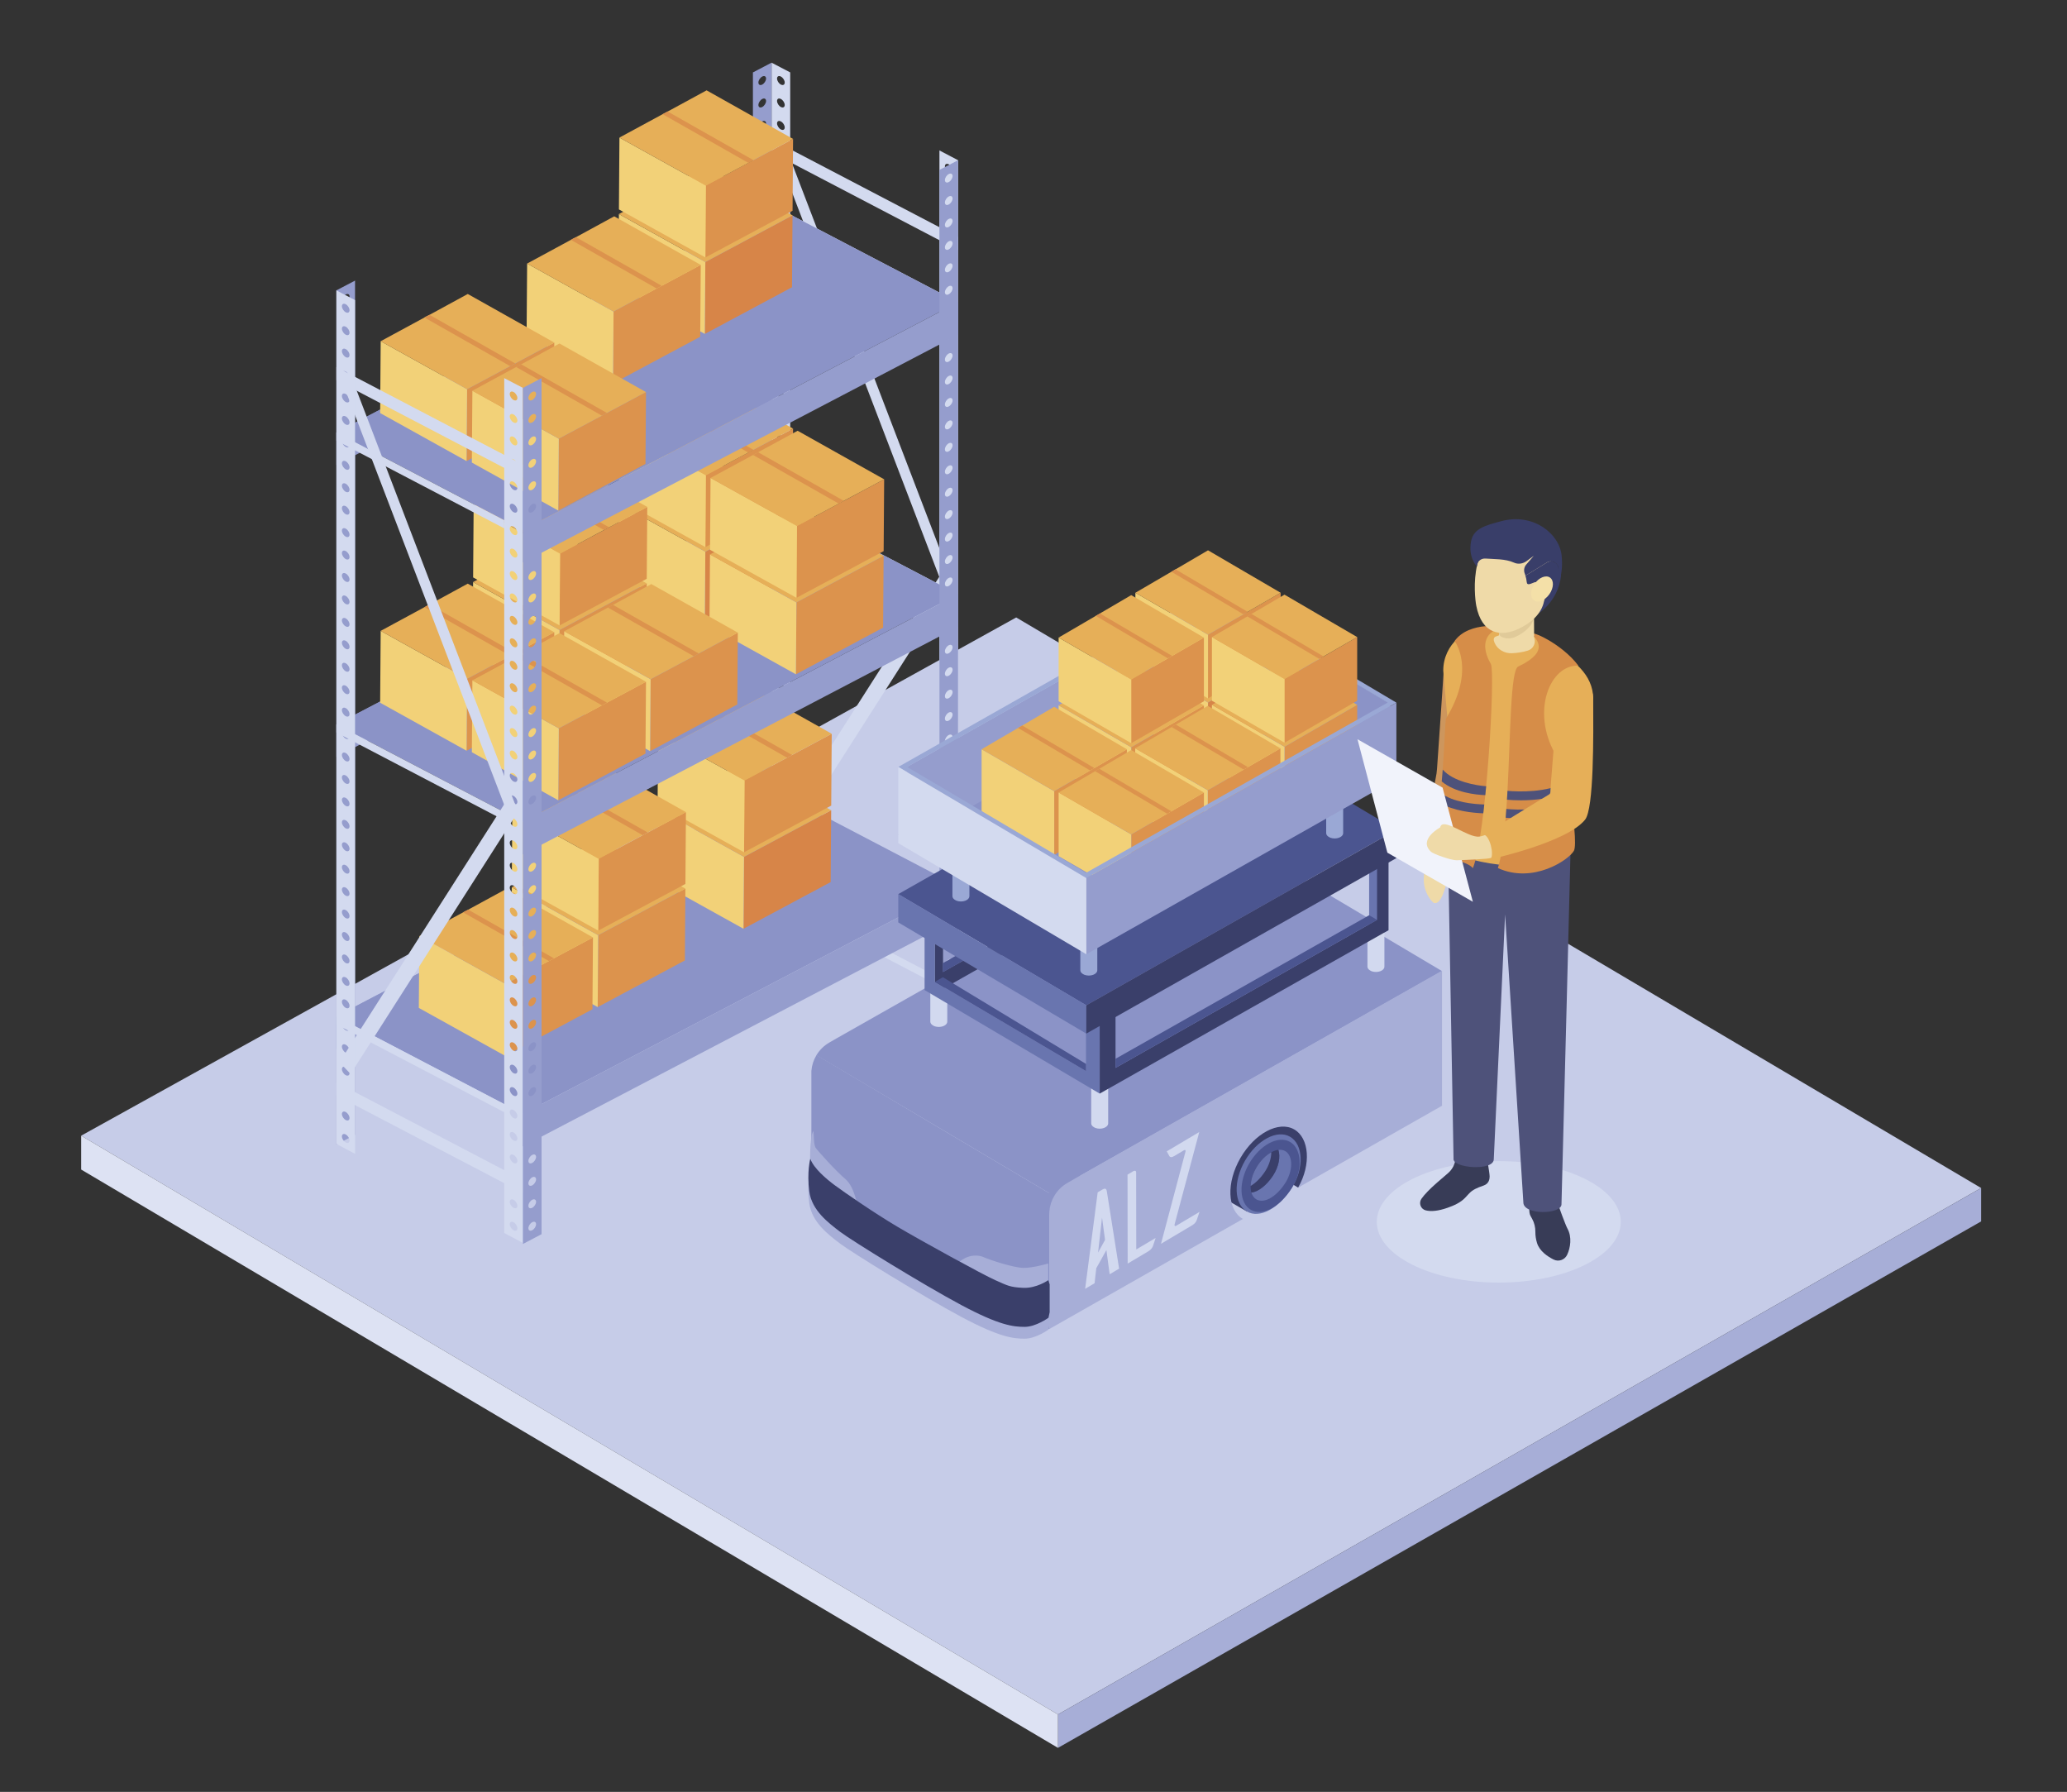 <?xml version="1.0" encoding="utf-8"?>
<!-- Generator: Adobe Illustrator 25.3.1, SVG Export Plug-In . SVG Version: 6.00 Build 0)  -->
<svg version="1.1" id="Calque_1" xmlns="http://www.w3.org/2000/svg" xmlns:xlink="http://www.w3.org/1999/xlink" x="0px" y="0px"
	 viewBox="0 0 468.077 405.7" enable-background="new 0 0 468.077 405.7" xml:space="preserve">
<rect x="0" y="0" width="468.077" height="405.7" fill="#333333" stroke="none"/>
<g>
	<polygon fill="#C6CCE8" points="230.12,139.799 448.629,268.976 239.579,388.175 18.38,257.13 	"/>
	<polygon fill="#A7AED7" points="448.629,268.976 448.629,276.539 239.579,395.738 239.579,388.175 	"/>
	<polygon fill="#DDE2F3" points="18.38,257.13 18.38,264.799 239.579,395.738 239.579,388.175 	"/>
</g>
<g>
	<g>
		<polygon fill="#D3DAEF" points="174.722,34.514 216.956,56.594 216.956,53.649 174.722,31.57 		"/>
		<g>
			<polygon fill="#D3DAEF" points="175.413,33.255 213.702,133.232 216.22,133.23 177.931,33.253 			"/>
			<polygon fill="#D3DAEF" points="175.413,188.961 213.747,128.949 216.265,131.584 177.931,191.596 			"/>
		</g>
		<path fill="#D3DAEF" d="M174.725,14.191v194.063l4.219,2.201V16.392L174.725,14.191z M176.828,207.111
			c-0.474-0.243-0.863-0.851-0.863-1.362c0-0.499,0.389-0.693,0.863-0.45c0.486,0.255,0.876,0.863,0.876,1.362
			C177.704,207.16,177.315,207.367,176.828,207.111z M176.828,196.958c-0.474-0.255-0.863-0.863-0.863-1.362
			c0-0.498,0.389-0.705,0.863-0.45c0.486,0.243,0.876,0.851,0.876,1.35C177.704,197.007,177.315,197.201,176.828,196.958z
			 M177.704,201.579c0,0.511-0.389,0.705-0.876,0.462c-0.474-0.255-0.863-0.863-0.863-1.362c0-0.511,0.389-0.705,0.863-0.462
			C177.315,200.472,177.704,201.08,177.704,201.579z M176.828,191.876c-0.474-0.255-0.863-0.863-0.863-1.362
			c0-0.328,0.17-0.523,0.413-0.547c0.134-0.024,0.28,0.012,0.45,0.097c0.462,0.231,0.839,0.79,0.876,1.289v0.073
			C177.704,191.924,177.315,192.131,176.828,191.876z M177.704,186.343c0,0.499-0.389,0.705-0.876,0.45
			c-0.012,0-0.012-0.012-0.024-0.012c-0.462-0.255-0.839-0.863-0.839-1.35c0-0.499,0.389-0.705,0.863-0.45
			c0.28,0.134,0.523,0.401,0.681,0.693C177.631,185.893,177.704,186.124,177.704,186.343z M177.376,181.783
			c-0.146,0.061-0.328,0.036-0.547-0.073c-0.207-0.109-0.401-0.292-0.559-0.499l-0.012-0.012c-0.17-0.267-0.292-0.571-0.292-0.851
			c0-0.499,0.389-0.705,0.863-0.45c0.486,0.255,0.876,0.863,0.876,1.362c0,0.28-0.122,0.462-0.316,0.523H177.376z M176.828,171.557
			c-0.474-0.255-0.863-0.863-0.863-1.362c0-0.499,0.389-0.705,0.863-0.462c0.486,0.255,0.876,0.863,0.876,1.362
			C177.704,171.606,177.315,171.801,176.828,171.557z M177.704,176.178c0,0.498-0.389,0.705-0.876,0.462
			c-0.474-0.255-0.863-0.863-0.863-1.362c0-0.511,0.389-0.705,0.863-0.462C177.315,175.072,177.704,175.679,177.704,176.178z
			 M176.828,166.475c-0.474-0.255-0.863-0.863-0.863-1.362c0-0.499,0.389-0.705,0.863-0.45c0.486,0.243,0.876,0.851,0.876,1.362
			C177.704,166.524,177.315,166.73,176.828,166.475z M176.828,161.392c-0.474-0.243-0.863-0.863-0.863-1.362
			c0-0.498,0.389-0.705,0.863-0.45c0.486,0.243,0.876,0.863,0.876,1.362S177.315,161.648,176.828,161.392z M176.828,156.31
			c-0.474-0.243-0.863-0.851-0.863-1.362c0-0.499,0.389-0.705,0.863-0.45c0.486,0.255,0.876,0.863,0.876,1.362
			C177.704,156.358,177.315,156.565,176.828,156.31z M176.828,151.239c-0.474-0.255-0.863-0.863-0.863-1.362
			c0-0.511,0.389-0.705,0.863-0.462c0.486,0.255,0.876,0.863,0.876,1.362C177.704,151.276,177.315,151.482,176.828,151.239z
			 M176.828,146.157c-0.474-0.255-0.863-0.863-0.863-1.362c0-0.511,0.389-0.705,0.863-0.462c0.486,0.255,0.876,0.863,0.876,1.362
			C177.704,146.205,177.315,146.4,176.828,146.157z M176.828,141.074c-0.474-0.255-0.863-0.863-0.863-1.362
			c0-0.499,0.389-0.705,0.863-0.45c0.486,0.243,0.876,0.851,0.876,1.362C177.704,141.123,177.315,141.317,176.828,141.074z
			 M176.828,135.991c-0.474-0.255-0.863-0.863-0.863-1.362c0-0.499,0.389-0.705,0.863-0.45c0.486,0.243,0.876,0.851,0.876,1.362
			C177.704,136.04,177.315,136.247,176.828,135.991z M176.828,130.909c-0.474-0.243-0.863-0.863-0.863-1.362
			c0-0.499,0.389-0.705,0.863-0.45c0.486,0.255,0.876,0.863,0.876,1.362C177.704,130.958,177.315,131.164,176.828,130.909z
			 M176.828,125.826c-0.474-0.243-0.863-0.851-0.863-1.362c0-0.498,0.389-0.693,0.863-0.45c0.486,0.255,0.876,0.863,0.876,1.362
			S177.315,126.082,176.828,125.826z M176.828,120.756c-0.474-0.255-0.863-0.863-0.863-1.362c0-0.511,0.389-0.705,0.863-0.462
			c0.486,0.255,0.876,0.863,0.876,1.362C177.704,120.804,177.315,120.999,176.828,120.756z M176.828,115.673
			c-0.243-0.122-0.45-0.34-0.608-0.584l-0.012-0.012c-0.146-0.243-0.243-0.523-0.243-0.766c0-0.499,0.389-0.705,0.863-0.462
			c0.486,0.255,0.876,0.863,0.876,1.362c0,0.255-0.097,0.438-0.255,0.511C177.29,115.807,177.072,115.795,176.828,115.673z
			 M176.828,105.508c-0.474-0.243-0.863-0.863-0.863-1.362c0-0.498,0.389-0.705,0.863-0.45c0.486,0.243,0.876,0.863,0.876,1.362
			C177.704,105.557,177.315,105.763,176.828,105.508z M177.704,110.141c0,0.498-0.389,0.705-0.876,0.45
			c-0.474-0.255-0.863-0.863-0.863-1.362c0-0.499,0.389-0.705,0.863-0.45C177.315,109.022,177.704,109.63,177.704,110.141z
			 M176.828,100.425c-0.474-0.243-0.863-0.851-0.863-1.362c0-0.498,0.389-0.705,0.863-0.45c0.486,0.255,0.876,0.863,0.876,1.362
			C177.704,100.474,177.315,100.681,176.828,100.425z M176.828,95.355c-0.474-0.255-0.863-0.863-0.863-1.362
			c0-0.511,0.389-0.705,0.863-0.462c0.486,0.255,0.876,0.863,0.876,1.362C177.704,95.391,177.315,95.598,176.828,95.355z
			 M176.828,90.272c-0.474-0.255-0.863-0.863-0.863-1.362c0-0.499,0.389-0.705,0.863-0.462c0.486,0.255,0.876,0.863,0.876,1.362
			C177.704,90.321,177.315,90.516,176.828,90.272z M176.828,85.19c-0.474-0.255-0.863-0.863-0.863-1.362
			c0-0.499,0.389-0.705,0.863-0.45c0.486,0.243,0.876,0.851,0.876,1.362C177.704,85.238,177.315,85.445,176.828,85.19z
			 M176.828,80.107c-0.474-0.255-0.863-0.863-0.863-1.362c0-0.499,0.389-0.705,0.863-0.45c0.486,0.243,0.876,0.863,0.876,1.362
			C177.704,80.156,177.315,80.363,176.828,80.107z M176.828,75.025c-0.474-0.243-0.863-0.851-0.863-1.362
			c0-0.499,0.389-0.705,0.863-0.45c0.486,0.255,0.876,0.863,0.876,1.362C177.704,75.073,177.315,75.28,176.828,75.025z
			 M176.828,69.942c-0.474-0.243-0.863-0.851-0.863-1.362c0-0.498,0.389-0.693,0.863-0.45c0.486,0.255,0.876,0.863,0.876,1.362
			C177.704,69.991,177.315,70.197,176.828,69.942z M176.828,64.872c-0.474-0.255-0.863-0.863-0.863-1.362
			c0-0.511,0.389-0.705,0.863-0.462c0.486,0.255,0.876,0.863,0.876,1.362C177.704,64.92,177.315,65.115,176.828,64.872z
			 M176.828,59.789c-0.474-0.255-0.863-0.863-0.863-1.362c0-0.498,0.389-0.705,0.863-0.45c0.486,0.243,0.876,0.851,0.876,1.362
			C177.704,59.838,177.315,60.032,176.828,59.789z M176.828,54.706c-0.474-0.255-0.863-0.863-0.863-1.362
			c0-0.499,0.389-0.705,0.863-0.45c0.486,0.243,0.876,0.851,0.876,1.362C177.704,54.755,177.315,54.962,176.828,54.706z
			 M176.828,49.624c-0.267-0.134-0.499-0.389-0.657-0.669c-0.134-0.231-0.207-0.474-0.207-0.693c0-0.499,0.389-0.705,0.863-0.45
			c0.486,0.255,0.876,0.863,0.876,1.362c0,0.231-0.085,0.401-0.219,0.474C177.327,49.77,177.096,49.757,176.828,49.624z
			 M176.828,17.329c0.486,0.255,0.876,0.863,0.876,1.362c0,0.498-0.389,0.705-0.876,0.45c-0.474-0.243-0.863-0.851-0.863-1.362
			C175.965,17.28,176.354,17.073,176.828,17.329z M176.828,22.411c0.486,0.243,0.876,0.863,0.876,1.362
			c0,0.498-0.389,0.705-0.876,0.45c-0.474-0.243-0.863-0.863-0.863-1.362C175.965,22.363,176.354,22.156,176.828,22.411z
			 M176.828,27.494c0.486,0.243,0.876,0.851,0.876,1.362c0,0.499-0.389,0.705-0.876,0.45c-0.474-0.255-0.863-0.863-0.863-1.362
			C175.965,27.445,176.354,27.238,176.828,27.494z M175.965,43.179c0-0.499,0.389-0.705,0.863-0.45
			c0.486,0.255,0.876,0.863,0.876,1.362c0,0.499-0.389,0.705-0.876,0.45C176.354,44.298,175.965,43.69,175.965,43.179z
			 M176.828,39.471c-0.474-0.255-0.863-0.863-0.863-1.362c0-0.511,0.389-0.705,0.863-0.462c0.146,0.073,0.268,0.182,0.389,0.304
			c0.292,0.292,0.486,0.705,0.486,1.058c0,0.061,0,0.109-0.024,0.158C177.619,39.544,177.254,39.69,176.828,39.471z M177.509,33.257
			c0.122,0.219,0.195,0.45,0.195,0.669c0,0.511-0.389,0.705-0.876,0.462c-0.401-0.219-0.742-0.693-0.839-1.131
			c-0.012-0.085-0.024-0.158-0.024-0.231c0-0.353,0.195-0.559,0.486-0.559c0.109,0,0.243,0.024,0.377,0.097
			c0.146,0.073,0.268,0.182,0.389,0.304C177.327,32.978,177.424,33.111,177.509,33.257z"/>
		<g>
			<polygon fill="#D3DAEF" points="212.732,68.076 174.722,48.204 174.722,46.364 212.732,66.236 			"/>
			<polygon fill="#D3DAEF" points="212.732,134.172 174.722,114.3 174.722,112.46 212.732,132.331 			"/>
			<polygon fill="#D3DAEF" points="212.732,200.267 174.722,180.395 174.722,178.555 212.732,198.427 			"/>
			<polygon fill="#D3DAEF" points="212.732,223.229 174.722,203.358 174.722,201.518 212.732,221.389 			"/>
		</g>
		<path fill="#D3DAEF" d="M212.735,34.06v193.97l4.219,2.037V36.273L212.735,34.06z M214.838,62.598
			c0.486,0.255,0.876,0.863,0.876,1.362c0,0.511-0.389,0.705-0.876,0.462c-0.474-0.255-0.863-0.863-0.863-1.362
			C213.975,62.549,214.364,62.355,214.838,62.598z M213.975,57.977c0-0.499,0.389-0.705,0.863-0.45
			c0.486,0.243,0.876,0.851,0.876,1.362c0,0.498-0.389,0.693-0.876,0.45C214.364,59.084,213.975,58.476,213.975,57.977z
			 M214.838,67.68c0.486,0.255,0.876,0.863,0.876,1.362c0,0.499-0.389,0.705-0.876,0.462c-0.474-0.255-0.863-0.863-0.863-1.362
			C213.975,67.632,214.364,67.437,214.838,67.68z M214.838,72.763c0.486,0.255,0.876,0.863,0.876,1.362
			c0,0.499-0.389,0.705-0.876,0.45c-0.474-0.243-0.863-0.851-0.863-1.362C213.975,72.714,214.364,72.508,214.838,72.763z
			 M214.838,77.846c0.486,0.243,0.876,0.863,0.876,1.362c0,0.499-0.389,0.705-0.876,0.45c-0.474-0.243-0.863-0.863-0.863-1.362
			C213.975,77.797,214.364,77.59,214.838,77.846z M214.838,82.928c0.486,0.243,0.876,0.851,0.876,1.362
			c0,0.498-0.389,0.705-0.876,0.45c-0.474-0.255-0.863-0.863-0.863-1.362C213.975,82.879,214.364,82.673,214.838,82.928z
			 M214.838,87.999c0.486,0.255,0.876,0.863,0.876,1.362c0,0.511-0.389,0.705-0.876,0.462c-0.474-0.255-0.863-0.863-0.863-1.362
			C213.975,87.962,214.364,87.755,214.838,87.999z M214.838,93.081c0.486,0.255,0.876,0.863,0.876,1.362
			c0,0.499-0.389,0.705-0.876,0.462c-0.474-0.255-0.863-0.863-0.863-1.362C213.975,93.033,214.364,92.838,214.838,93.081z
			 M214.838,98.164c0.486,0.255,0.876,0.863,0.876,1.362c0,0.499-0.389,0.705-0.876,0.45c-0.474-0.243-0.863-0.851-0.863-1.362
			C213.975,98.115,214.364,97.908,214.838,98.164z M214.838,103.246c0.486,0.255,0.876,0.863,0.876,1.362
			c0,0.499-0.389,0.705-0.876,0.45c-0.474-0.243-0.863-0.863-0.863-1.362C213.975,103.198,214.364,102.991,214.838,103.246z
			 M214.838,108.329c0.486,0.243,0.876,0.851,0.876,1.362c0,0.499-0.389,0.705-0.876,0.45c-0.474-0.255-0.863-0.863-0.863-1.362
			C213.975,108.28,214.364,108.074,214.838,108.329z M214.838,113.412c0.486,0.243,0.876,0.851,0.876,1.362
			c0,0.499-0.389,0.693-0.876,0.45c-0.474-0.255-0.863-0.863-0.863-1.362C213.975,113.363,214.364,113.156,214.838,113.412z
			 M214.838,118.482c0.486,0.255,0.876,0.863,0.876,1.362c0,0.511-0.389,0.705-0.876,0.462c-0.474-0.255-0.863-0.863-0.863-1.362
			C213.975,118.433,214.364,118.239,214.838,118.482z M214.838,123.565c0.486,0.255,0.876,0.863,0.876,1.362
			c0,0.499-0.389,0.705-0.876,0.45c-0.474-0.243-0.863-0.851-0.863-1.362C213.975,123.516,214.364,123.321,214.838,123.565z
			 M214.838,128.647c0.486,0.255,0.876,0.863,0.876,1.362c0,0.328-0.17,0.523-0.426,0.547c-0.024,0.012-0.049,0.012-0.085,0.012
			c-0.097,0-0.231-0.037-0.365-0.109c-0.45-0.231-0.802-0.766-0.851-1.252v-0.012c-0.012-0.036-0.012-0.061-0.012-0.097
			c0-0.34,0.182-0.547,0.45-0.559C214.547,128.538,214.693,128.562,214.838,128.647z M213.975,134.18
			c0-0.499,0.389-0.705,0.863-0.45c0.012,0.012,0.024,0.012,0.037,0.024c0.474,0.255,0.839,0.851,0.839,1.337
			c0,0.499-0.389,0.705-0.876,0.45c-0.267-0.146-0.511-0.401-0.669-0.693C214.048,134.63,213.975,134.399,213.975,134.18z
			 M214.838,221.909c-0.474-0.255-0.863-0.863-0.863-1.362c0-0.499,0.389-0.705,0.863-0.45c0.486,0.243,0.876,0.851,0.876,1.362
			C215.714,221.958,215.325,222.165,214.838,221.909z M215.714,226.53c0,0.511-0.389,0.705-0.876,0.462
			c-0.474-0.255-0.863-0.863-0.863-1.362c0-0.499,0.389-0.705,0.863-0.462C215.325,225.423,215.714,226.031,215.714,226.53z
			 M214.838,216.827c-0.474-0.255-0.863-0.863-0.863-1.362c0-0.499,0.389-0.705,0.863-0.45c0.486,0.243,0.876,0.863,0.876,1.362
			C215.714,216.875,215.325,217.082,214.838,216.827z M214.838,211.744c-0.474-0.243-0.863-0.851-0.863-1.362
			c0-0.498,0.389-0.705,0.863-0.45c0.486,0.255,0.876,0.863,0.876,1.362C215.714,211.793,215.325,211.999,214.838,211.744z
			 M214.838,206.661c-0.474-0.243-0.863-0.851-0.863-1.362c0-0.499,0.389-0.693,0.863-0.45c0.486,0.255,0.876,0.863,0.876,1.362
			C215.714,206.71,215.325,206.917,214.838,206.661z M214.838,201.591c-0.474-0.255-0.863-0.863-0.863-1.362
			c0-0.511,0.389-0.705,0.863-0.462c0.486,0.255,0.876,0.863,0.876,1.362C215.714,201.64,215.325,201.834,214.838,201.591z
			 M214.838,196.508c-0.474-0.255-0.863-0.863-0.863-1.362c0-0.498,0.389-0.705,0.863-0.45c0.486,0.243,0.876,0.851,0.876,1.362
			C215.714,196.557,215.325,196.752,214.838,196.508z M214.838,191.426c-0.474-0.255-0.863-0.863-0.863-1.362
			c0-0.499,0.389-0.705,0.863-0.45c0.486,0.243,0.876,0.851,0.876,1.362C215.714,191.474,215.325,191.681,214.838,191.426z
			 M214.838,186.343c-0.474-0.243-0.863-0.863-0.863-1.362c0-0.499,0.389-0.705,0.863-0.45c0.486,0.255,0.876,0.863,0.876,1.362
			C215.714,186.392,215.325,186.599,214.838,186.343z M214.838,181.261c-0.474-0.243-0.863-0.851-0.863-1.362
			c0-0.499,0.389-0.705,0.863-0.45c0.486,0.255,0.876,0.863,0.876,1.362C215.714,181.309,215.325,181.516,214.838,181.261z
			 M214.838,176.19c-0.474-0.255-0.863-0.863-0.863-1.362c0-0.511,0.389-0.705,0.863-0.462c0.486,0.255,0.876,0.863,0.876,1.362
			C215.714,176.239,215.325,176.433,214.838,176.19z M214.838,171.108c-0.474-0.255-0.863-0.863-0.863-1.362
			c0-0.499,0.389-0.705,0.863-0.462c0.486,0.255,0.876,0.863,0.876,1.362C215.714,171.156,215.325,171.351,214.838,171.108z
			 M214.838,166.025c-0.474-0.255-0.863-0.863-0.863-1.362c0-0.499,0.389-0.705,0.863-0.45c0.486,0.243,0.876,0.851,0.876,1.362
			C215.714,166.074,215.325,166.28,214.838,166.025z M214.838,160.942c-0.474-0.243-0.863-0.863-0.863-1.362
			c0-0.499,0.389-0.705,0.863-0.45c0.486,0.243,0.876,0.863,0.876,1.362S215.325,161.198,214.838,160.942z M214.838,155.86
			c-0.474-0.243-0.863-0.851-0.863-1.362c0-0.499,0.389-0.705,0.863-0.45c0.486,0.255,0.876,0.863,0.876,1.362
			C215.714,155.908,215.325,156.115,214.838,155.86z M214.838,150.789c-0.474-0.255-0.863-0.863-0.863-1.362
			c0-0.511,0.389-0.705,0.863-0.462c0.486,0.255,0.876,0.863,0.876,1.362C215.714,150.826,215.325,151.032,214.838,150.789z
			 M214.838,145.707c-0.474-0.255-0.863-0.863-0.863-1.362c0-0.511,0.389-0.705,0.863-0.462c0.486,0.255,0.876,0.863,0.876,1.362
			C215.714,145.755,215.325,145.95,214.838,145.707z M214.838,140.624c-0.474-0.255-0.863-0.863-0.863-1.362
			c0-0.498,0.389-0.705,0.863-0.45c0.486,0.243,0.876,0.851,0.876,1.362C215.714,140.673,215.325,140.879,214.838,140.624z
			 M214.838,37.197c0.486,0.255,0.876,0.863,0.876,1.362c0,0.511-0.389,0.705-0.876,0.462c-0.474-0.255-0.863-0.863-0.863-1.362
			C213.975,37.148,214.364,36.954,214.838,37.197z M214.838,42.279c0.486,0.255,0.876,0.863,0.876,1.362
			c0,0.499-0.389,0.705-0.876,0.45c-0.474-0.243-0.863-0.851-0.863-1.362C213.975,42.231,214.364,42.036,214.838,42.279z
			 M214.838,47.362c0.486,0.255,0.876,0.863,0.876,1.362c0,0.499-0.389,0.705-0.876,0.45c-0.474-0.243-0.863-0.851-0.863-1.362
			C213.975,47.313,214.364,47.107,214.838,47.362z M215.714,53.807c0,0.499-0.389,0.705-0.876,0.45
			c-0.474-0.255-0.863-0.863-0.863-1.362c0-0.353,0.195-0.559,0.474-0.559c0.122,0,0.255,0.037,0.389,0.109
			c0.146,0.073,0.28,0.182,0.401,0.304C215.519,53.053,215.714,53.454,215.714,53.807z"/>
	</g>
	<g>
		<path fill="#959DCD" d="M76.178,65.741v193.41l4.223-2.209V63.532L76.178,65.741z M78.29,256.461
			c-0.479,0.251-0.868,0.048-0.868-0.454s0.389-1.111,0.868-1.362c0.479-0.251,0.868-0.048,0.868,0.454
			C79.158,255.6,78.769,256.21,78.29,256.461z M78.29,251.38c-0.479,0.251-0.868,0.048-0.868-0.454c0-0.501,0.389-1.111,0.868-1.362
			c0.479-0.251,0.868-0.048,0.868,0.454S78.769,251.13,78.29,251.38z M78.29,246.3c-0.479,0.251-0.868,0.048-0.868-0.454
			c0-0.501,0.389-1.111,0.868-1.362c0.479-0.251,0.868-0.048,0.868,0.454C79.158,245.44,78.769,246.049,78.29,246.3z M78.29,241.22
			c-0.479,0.251-0.868,0.048-0.868-0.454c0-0.501,0.389-1.111,0.868-1.362c0.479-0.251,0.868-0.048,0.868,0.454
			C79.158,240.359,78.769,240.969,78.29,241.22z M78.29,236.139c-0.479,0.251-0.868,0.048-0.868-0.454
			c0-0.501,0.389-1.111,0.868-1.362c0.479-0.251,0.868-0.048,0.868,0.454C79.158,235.279,78.769,235.889,78.29,236.139z
			 M78.29,231.059c-0.479,0.251-0.868,0.048-0.868-0.454c0-0.501,0.389-1.111,0.868-1.362c0.479-0.251,0.868-0.048,0.868,0.454
			C79.158,230.199,78.769,230.808,78.29,231.059z M78.29,225.979c-0.479,0.251-0.868,0.048-0.868-0.454
			c0-0.501,0.389-1.111,0.868-1.362c0.479-0.251,0.868-0.048,0.868,0.454C79.158,225.118,78.769,225.728,78.29,225.979z
			 M78.29,220.898c-0.479,0.251-0.868,0.048-0.868-0.454c0-0.501,0.389-1.111,0.868-1.362c0.479-0.251,0.868-0.048,0.868,0.454
			C79.158,220.038,78.769,220.648,78.29,220.898z M78.29,215.818c-0.479,0.251-0.868,0.048-0.868-0.454
			c0-0.501,0.389-1.111,0.868-1.362c0.479-0.251,0.868-0.048,0.868,0.454C79.158,214.958,78.769,215.567,78.29,215.818z
			 M78.29,210.738c-0.479,0.251-0.868,0.048-0.868-0.454c0-0.501,0.389-1.111,0.868-1.362c0.479-0.251,0.868-0.048,0.868,0.454
			C79.158,209.877,78.769,210.487,78.29,210.738z M78.29,205.657c-0.479,0.251-0.868,0.048-0.868-0.454s0.389-1.111,0.868-1.362
			c0.479-0.251,0.868-0.048,0.868,0.454C79.158,204.797,78.769,205.407,78.29,205.657z M78.29,200.577
			c-0.479,0.251-0.868,0.048-0.868-0.454s0.389-1.111,0.868-1.362c0.479-0.251,0.868-0.048,0.868,0.454
			C79.158,199.717,78.769,200.326,78.29,200.577z M78.29,195.497c-0.479,0.251-0.868,0.048-0.868-0.454
			c0-0.501,0.389-1.111,0.868-1.362c0.479-0.251,0.868-0.048,0.868,0.454C79.158,194.636,78.769,195.246,78.29,195.497z
			 M78.29,190.416c-0.479,0.251-0.868,0.048-0.868-0.454c0-0.501,0.389-1.111,0.868-1.362c0.479-0.251,0.868-0.048,0.868,0.454
			C79.158,189.556,78.769,190.166,78.29,190.416z M78.29,185.336c-0.479,0.251-0.868,0.048-0.868-0.454
			c0-0.501,0.389-1.111,0.868-1.362c0.479-0.251,0.868-0.048,0.868,0.454C79.158,184.475,78.769,185.085,78.29,185.336z
			 M78.29,180.256c-0.479,0.251-0.868,0.048-0.868-0.454c0-0.501,0.389-1.111,0.868-1.362c0.479-0.251,0.868-0.048,0.868,0.454
			C79.158,179.395,78.769,180.005,78.29,180.256z M78.29,175.175c-0.479,0.251-0.868,0.048-0.868-0.454
			c0-0.501,0.389-1.111,0.868-1.362c0.479-0.251,0.868-0.048,0.868,0.454C79.158,174.315,78.769,174.925,78.29,175.175z
			 M78.29,170.095c-0.479,0.251-0.868,0.048-0.868-0.454c0-0.501,0.389-1.111,0.868-1.362c0.479-0.251,0.868-0.048,0.868,0.454
			C79.158,169.234,78.769,169.844,78.29,170.095z M78.29,165.015c-0.479,0.251-0.868,0.048-0.868-0.454
			c0-0.501,0.389-1.111,0.868-1.362c0.479-0.251,0.868-0.048,0.868,0.454C79.158,164.154,78.769,164.764,78.29,165.015z
			 M78.29,159.934c-0.479,0.251-0.868,0.048-0.868-0.454c0-0.501,0.389-1.111,0.868-1.362c0.479-0.251,0.868-0.048,0.868,0.454
			C79.158,159.074,78.769,159.684,78.29,159.934z M78.29,154.854c-0.479,0.251-0.868,0.048-0.868-0.454s0.389-1.111,0.868-1.362
			c0.479-0.251,0.868-0.048,0.868,0.454C79.158,153.993,78.769,154.603,78.29,154.854z M78.29,149.774
			c-0.479,0.251-0.868,0.048-0.868-0.454s0.389-1.111,0.868-1.362c0.479-0.251,0.868-0.048,0.868,0.454
			C79.158,148.913,78.769,149.523,78.29,149.774z M78.29,144.693c-0.479,0.251-0.868,0.048-0.868-0.454
			c0-0.501,0.389-1.111,0.868-1.362c0.479-0.251,0.868-0.048,0.868,0.454C79.158,143.833,78.769,144.443,78.29,144.693z
			 M78.29,139.613c-0.479,0.251-0.868,0.048-0.868-0.454c0-0.501,0.389-1.111,0.868-1.362c0.479-0.251,0.868-0.048,0.868,0.454
			C79.158,138.753,78.769,139.362,78.29,139.613z M78.29,134.533c-0.479,0.251-0.868,0.048-0.868-0.454
			c0-0.501,0.389-1.111,0.868-1.362c0.479-0.251,0.868-0.048,0.868,0.454C79.158,133.672,78.769,134.282,78.29,134.533z
			 M78.29,129.452c-0.479,0.251-0.868,0.048-0.868-0.454c0-0.501,0.389-1.111,0.868-1.362c0.479-0.251,0.868-0.048,0.868,0.454
			S78.769,129.202,78.29,129.452z M78.29,124.372c-0.479,0.251-0.868,0.048-0.868-0.454c0-0.501,0.389-1.111,0.868-1.362
			c0.479-0.251,0.868-0.048,0.868,0.454C79.158,123.512,78.769,124.121,78.29,124.372z M78.29,119.292
			c-0.479,0.251-0.868,0.048-0.868-0.454c0-0.501,0.389-1.111,0.868-1.362c0.479-0.251,0.868-0.048,0.868,0.454
			C79.158,118.431,78.769,119.041,78.29,119.292z M78.29,114.211c-0.479,0.251-0.868,0.048-0.868-0.454
			c0-0.501,0.389-1.111,0.868-1.362c0.479-0.251,0.868-0.048,0.868,0.454C79.158,113.351,78.769,113.961,78.29,114.211z
			 M78.29,109.131c-0.479,0.251-0.868,0.048-0.868-0.454c0-0.501,0.389-1.111,0.868-1.362c0.479-0.251,0.868-0.048,0.868,0.454
			C79.158,108.271,78.769,108.88,78.29,109.131z M78.29,104.051c-0.479,0.251-0.868,0.048-0.868-0.454
			c0-0.501,0.389-1.111,0.868-1.362c0.479-0.251,0.868-0.048,0.868,0.454C79.158,103.19,78.769,103.8,78.29,104.051z M78.29,98.97
			c-0.479,0.251-0.868,0.048-0.868-0.454c0-0.501,0.389-1.111,0.868-1.362c0.479-0.251,0.868-0.048,0.868,0.454
			C79.158,98.11,78.769,98.72,78.29,98.97z M78.29,93.89c-0.479,0.251-0.868,0.048-0.868-0.454c0-0.501,0.389-1.111,0.868-1.362
			c0.479-0.251,0.868-0.048,0.868,0.454C79.158,93.03,78.769,93.639,78.29,93.89z M78.29,88.81
			c-0.479,0.251-0.868,0.048-0.868-0.454c0-0.501,0.389-1.111,0.868-1.362c0.479-0.251,0.868-0.048,0.868,0.454
			C79.158,87.949,78.769,88.559,78.29,88.81z M78.29,83.729c-0.479,0.251-0.868,0.048-0.868-0.454c0-0.501,0.389-1.111,0.868-1.362
			c0.479-0.251,0.868-0.048,0.868,0.454C79.158,82.869,78.769,83.479,78.29,83.729z M78.29,78.649
			c-0.479,0.251-0.868,0.048-0.868-0.454c0-0.501,0.389-1.111,0.868-1.362c0.479-0.251,0.868-0.048,0.868,0.454
			C79.158,77.789,78.769,78.398,78.29,78.649z M78.29,73.569c-0.479,0.251-0.868,0.047-0.868-0.454s0.389-1.111,0.868-1.362
			c0.479-0.251,0.868-0.048,0.868,0.454C79.158,72.708,78.769,73.318,78.29,73.569z M78.29,68.489
			c-0.479,0.251-0.868,0.047-0.868-0.454s0.389-1.111,0.868-1.362c0.479-0.251,0.868-0.048,0.868,0.454
			C79.158,67.628,78.769,68.238,78.29,68.489z"/>
		<path fill="#959DCD" d="M170.499,16.398v193.41l4.223-2.209V14.188L170.499,16.398z M172.611,227.439
			c-0.479,0.251-0.868,0.048-0.868-0.454c0-0.501,0.389-1.111,0.868-1.362c0.479-0.251,0.868-0.048,0.868,0.454
			C173.479,226.578,173.09,227.188,172.611,227.439z M172.611,222.358c-0.479,0.251-0.868,0.048-0.868-0.454
			c0-0.501,0.389-1.111,0.868-1.362s0.868-0.048,0.868,0.454C173.479,221.498,173.09,222.108,172.611,222.358z M172.611,217.278
			c-0.479,0.251-0.868,0.048-0.868-0.454c0-0.501,0.389-1.111,0.868-1.362s0.868-0.048,0.868,0.454
			C173.479,216.418,173.09,217.027,172.611,217.278z M172.611,212.198c-0.479,0.251-0.868,0.048-0.868-0.454
			c0-0.501,0.389-1.111,0.868-1.362c0.479-0.251,0.868-0.048,0.868,0.454C173.479,211.337,173.09,211.947,172.611,212.198z
			 M172.611,207.117c-0.479,0.251-0.868,0.048-0.868-0.454c0-0.501,0.389-1.111,0.868-1.362c0.479-0.251,0.868-0.048,0.868,0.454
			C173.479,206.257,173.09,206.867,172.611,207.117z M172.611,202.037c-0.479,0.251-0.868,0.048-0.868-0.454
			c0-0.501,0.389-1.111,0.868-1.362c0.479-0.251,0.868-0.048,0.868,0.454C173.479,201.177,173.09,201.786,172.611,202.037z
			 M172.611,196.957c-0.479,0.251-0.868,0.048-0.868-0.454c0-0.501,0.389-1.111,0.868-1.362c0.479-0.251,0.868-0.048,0.868,0.454
			C173.479,196.096,173.09,196.706,172.611,196.957z M172.611,191.876c-0.479,0.251-0.868,0.048-0.868-0.454
			c0-0.501,0.389-1.111,0.868-1.362c0.479-0.251,0.868-0.048,0.868,0.454S173.09,191.626,172.611,191.876z M172.611,186.796
			c-0.479,0.251-0.868,0.048-0.868-0.454c0-0.501,0.389-1.111,0.868-1.362c0.479-0.251,0.868-0.048,0.868,0.454
			S173.09,186.545,172.611,186.796z M172.611,181.716c-0.479,0.251-0.868,0.048-0.868-0.454c0-0.501,0.389-1.111,0.868-1.362
			c0.479-0.251,0.868-0.048,0.868,0.454C173.479,180.855,173.09,181.465,172.611,181.716z M172.611,176.636
			c-0.479,0.251-0.868,0.048-0.868-0.454c0-0.501,0.389-1.111,0.868-1.362c0.479-0.251,0.868-0.048,0.868,0.454
			C173.479,175.775,173.09,176.385,172.611,176.636z M172.611,171.555c-0.479,0.251-0.868,0.048-0.868-0.454
			c0-0.501,0.389-1.111,0.868-1.362c0.479-0.251,0.868-0.048,0.868,0.454C173.479,170.695,173.09,171.304,172.611,171.555z
			 M172.611,166.475c-0.479,0.251-0.868,0.048-0.868-0.454c0-0.501,0.389-1.111,0.868-1.362c0.479-0.251,0.868-0.048,0.868,0.454
			C173.479,165.614,173.09,166.224,172.611,166.475z M172.611,161.395c-0.479,0.251-0.868,0.048-0.868-0.454
			c0-0.501,0.389-1.111,0.868-1.362c0.479-0.251,0.868-0.048,0.868,0.454C173.479,160.534,173.09,161.144,172.611,161.395z
			 M172.611,156.314c-0.479,0.251-0.868,0.048-0.868-0.454c0-0.501,0.389-1.111,0.868-1.362c0.479-0.251,0.868-0.048,0.868,0.454
			C173.479,155.454,173.09,156.063,172.611,156.314z M172.611,151.234c-0.479,0.251-0.868,0.048-0.868-0.454
			c0-0.501,0.389-1.111,0.868-1.362c0.479-0.251,0.868-0.048,0.868,0.454C173.479,150.373,173.09,150.983,172.611,151.234z
			 M172.611,146.153c-0.479,0.251-0.868,0.048-0.868-0.454c0-0.501,0.389-1.111,0.868-1.362c0.479-0.251,0.868-0.048,0.868,0.454
			C173.479,145.293,173.09,145.903,172.611,146.153z M172.611,141.073c-0.479,0.251-0.868,0.048-0.868-0.454
			c0-0.501,0.389-1.111,0.868-1.362c0.479-0.251,0.868-0.048,0.868,0.454C173.479,140.213,173.09,140.822,172.611,141.073z
			 M172.611,135.993c-0.479,0.251-0.868,0.048-0.868-0.454c0-0.501,0.389-1.111,0.868-1.362c0.479-0.251,0.868-0.048,0.868,0.454
			C173.479,135.132,173.09,135.742,172.611,135.993z M172.611,130.912c-0.479,0.251-0.868,0.048-0.868-0.454
			c0-0.501,0.389-1.111,0.868-1.362c0.479-0.251,0.868-0.048,0.868,0.454C173.479,130.052,173.09,130.662,172.611,130.912z
			 M172.611,125.832c-0.479,0.251-0.868,0.048-0.868-0.454c0-0.501,0.389-1.111,0.868-1.362c0.479-0.251,0.868-0.048,0.868,0.454
			C173.479,124.972,173.09,125.581,172.611,125.832z M172.611,120.752c-0.479,0.251-0.868,0.048-0.868-0.454
			c0-0.501,0.389-1.111,0.868-1.362c0.479-0.251,0.868-0.048,0.868,0.454C173.479,119.891,173.09,120.501,172.611,120.752z
			 M172.611,115.671c-0.479,0.251-0.868,0.048-0.868-0.454c0-0.501,0.389-1.111,0.868-1.362c0.479-0.251,0.868-0.048,0.868,0.454
			C173.479,114.811,173.09,115.421,172.611,115.671z M172.611,110.591c-0.479,0.251-0.868,0.048-0.868-0.454
			c0-0.501,0.389-1.111,0.868-1.362c0.479-0.251,0.868-0.048,0.868,0.454C173.479,109.731,173.09,110.34,172.611,110.591z
			 M172.611,105.511c-0.479,0.251-0.868,0.048-0.868-0.454c0-0.501,0.389-1.111,0.868-1.362c0.479-0.251,0.868-0.048,0.868,0.454
			C173.479,104.65,173.09,105.26,172.611,105.511z M172.611,100.43c-0.479,0.251-0.868,0.048-0.868-0.454
			c0-0.501,0.389-1.111,0.868-1.362c0.479-0.251,0.868-0.048,0.868,0.454C173.479,99.57,173.09,100.18,172.611,100.43z
			 M172.611,95.35c-0.479,0.251-0.868,0.048-0.868-0.454c0-0.501,0.389-1.111,0.868-1.362c0.479-0.251,0.868-0.048,0.868,0.454
			C173.479,94.49,173.09,95.099,172.611,95.35z M172.611,90.27c-0.479,0.251-0.868,0.048-0.868-0.454
			c0-0.501,0.389-1.111,0.868-1.362c0.479-0.251,0.868-0.048,0.868,0.454C173.479,89.409,173.09,90.019,172.611,90.27z
			 M172.611,85.189c-0.479,0.251-0.868,0.048-0.868-0.454s0.389-1.111,0.868-1.362c0.479-0.251,0.868-0.048,0.868,0.454
			C173.479,84.329,173.09,84.939,172.611,85.189z M172.611,80.109c-0.479,0.251-0.868,0.048-0.868-0.454
			c0-0.501,0.389-1.111,0.868-1.362c0.479-0.251,0.868-0.048,0.868,0.454C173.479,79.249,173.09,79.858,172.611,80.109z
			 M172.611,75.029c-0.479,0.251-0.868,0.048-0.868-0.454c0-0.501,0.389-1.111,0.868-1.362c0.479-0.251,0.868-0.048,0.868,0.454
			C173.479,74.168,173.09,74.778,172.611,75.029z M172.611,69.949c-0.479,0.251-0.868,0.048-0.868-0.454
			c0-0.501,0.389-1.111,0.868-1.362c0.479-0.251,0.868-0.048,0.868,0.454C173.479,69.088,173.09,69.698,172.611,69.949z
			 M172.611,64.868c-0.479,0.251-0.868,0.048-0.868-0.454c0-0.501,0.389-1.111,0.868-1.362c0.479-0.251,0.868-0.048,0.868,0.454
			C173.479,64.008,173.09,64.617,172.611,64.868z M172.611,59.788c-0.479,0.251-0.868,0.048-0.868-0.454
			c0-0.501,0.389-1.111,0.868-1.362c0.479-0.251,0.868-0.048,0.868,0.454C173.479,58.927,173.09,59.537,172.611,59.788z
			 M172.611,54.708c-0.479,0.251-0.868,0.048-0.868-0.454c0-0.501,0.389-1.111,0.868-1.362c0.479-0.251,0.868-0.048,0.868,0.454
			C173.479,53.847,173.09,54.457,172.611,54.708z M172.611,49.627c-0.479,0.251-0.868,0.048-0.868-0.454
			c0-0.501,0.389-1.111,0.868-1.362c0.479-0.251,0.868-0.048,0.868,0.454C173.479,48.767,173.09,49.376,172.611,49.627z
			 M172.611,44.547c-0.479,0.251-0.868,0.048-0.868-0.454c0-0.501,0.389-1.111,0.868-1.362c0.479-0.251,0.868-0.048,0.868,0.454
			C173.479,43.686,173.09,44.296,172.611,44.547z M172.611,39.467c-0.479,0.251-0.868,0.048-0.868-0.454s0.389-1.111,0.868-1.362
			c0.479-0.251,0.868-0.048,0.868,0.454C173.479,38.606,173.09,39.216,172.611,39.467z M172.611,34.386
			c-0.479,0.251-0.868,0.048-0.868-0.454s0.389-1.111,0.868-1.362c0.479-0.251,0.868-0.048,0.868,0.454
			C173.479,33.526,173.09,34.135,172.611,34.386z M172.611,29.306c-0.479,0.251-0.868,0.048-0.868-0.454s0.389-1.111,0.868-1.362
			c0.479-0.251,0.868-0.048,0.868,0.454C173.479,28.445,173.09,29.055,172.611,29.306z M172.611,24.226
			c-0.479,0.251-0.868,0.048-0.868-0.454c0-0.501,0.389-1.111,0.868-1.362c0.479-0.251,0.868-0.048,0.868,0.454
			C173.479,23.365,173.09,23.975,172.611,24.226z M172.611,19.145c-0.479,0.251-0.868,0.048-0.868-0.454
			c0-0.501,0.389-1.111,0.868-1.362c0.479-0.251,0.868-0.048,0.868,0.454C173.479,18.285,173.09,18.894,172.611,19.145z"/>
		<g>
			<polygon fill="#959DCD" points="174.722,53.724 76.178,105.277 76.178,97.916 174.722,46.364 			"/>
			<polygon fill="#959DCD" points="174.722,119.82 76.178,171.373 76.178,164.012 174.722,112.46 			"/>
			<polygon fill="#959DCD" points="174.722,185.916 76.178,237.469 76.178,230.108 174.722,178.555 			"/>
		</g>
	</g>
	<polygon fill="#8B93C7" points="174.722,178.555 76.178,230.108 118.411,252.188 216.956,200.635 	"/>
	<g>
		<g>
			<polygon fill="#D78548" points="188.225,183.452 188.106,199.716 168.366,210.282 168.482,194.008 			"/>
			<polygon fill="#F2D178" points="168.482,194.008 168.366,210.282 148.788,199.409 148.907,183.145 			"/>
			<polygon fill="#E6AF58" points="188.225,183.452 180.036,187.829 178.788,188.5 168.482,194.008 148.907,183.145 
				159.245,177.547 160.494,176.876 168.634,172.455 			"/>
		</g>
		<g>
			<polygon fill="#DC934D" points="155.208,201.187 155.089,217.451 135.348,228.017 135.464,211.743 			"/>
			<polygon fill="#F2D178" points="135.464,211.743 135.348,228.017 115.771,217.144 115.89,200.881 			"/>
			<polygon fill="#E6AF58" points="155.208,201.187 147.019,205.564 145.77,206.235 135.464,211.743 115.89,200.881 
				126.228,195.282 127.476,194.611 135.616,190.19 			"/>
		</g>
		<g>
			<g>
				<polygon fill="#DC934D" points="134.279,212.24 134.16,228.507 114.419,239.074 114.534,222.798 				"/>
				<polygon fill="#F2D178" points="114.534,222.798 114.419,239.074 94.842,228.201 94.963,211.933 				"/>
				<g>
					<polygon fill="#E6AF58" points="134.279,212.24 126.096,216.617 125.437,216.973 124.833,217.296 124.302,217.584 
						114.534,222.798 94.963,211.933 104.87,206.569 105.291,206.331 106.023,205.958 106.554,205.67 114.683,201.24 					"/>
					<polygon fill="#DC934D" points="125.437,216.973 124.833,217.296 124.302,217.584 104.87,206.569 105.291,206.331 
						106.023,205.958 					"/>
				</g>
			</g>
		</g>
		<g>
			<g>
				<polygon fill="#DC934D" points="188.348,166.133 188.233,182.399 168.492,192.965 168.61,176.691 				"/>
				<polygon fill="#F2D178" points="168.61,176.691 168.492,192.965 148.914,182.092 149.032,165.826 				"/>
				<g>
					<polygon fill="#E6AF58" points="188.348,166.133 180.162,170.512 179.375,170.936 178.917,171.191 178.239,171.564 
						168.61,176.691 149.032,165.826 158.807,160.532 159.942,159.921 160.62,159.565 168.767,155.135 					"/>
					<polygon fill="#DC934D" points="179.375,170.936 178.917,171.191 178.239,171.564 158.807,160.532 159.942,159.921 					"/>
				</g>
			</g>
		</g>
		<g>
			<polygon fill="#DC934D" points="155.333,183.87 155.215,200.134 135.474,210.7 135.588,194.427 			"/>
			<polygon fill="#F2D178" points="135.588,194.427 135.474,210.7 115.897,199.827 116.017,183.563 			"/>
			<g>
				<polygon fill="#E6AF58" points="155.333,183.87 147.149,188.251 146.691,188.489 145.904,188.913 145.538,189.099 
					135.588,194.427 116.017,183.563 126.106,178.102 126.362,177.966 127.241,177.491 127.607,177.287 135.736,172.874 				"/>
				<polygon fill="#DC934D" points="146.691,188.489 145.904,188.913 145.538,189.099 126.106,178.102 126.362,177.966 
					127.241,177.491 				"/>
			</g>
		</g>
	</g>
	<polygon fill="#8B93C7" points="174.722,112.46 76.178,164.012 118.411,186.092 216.956,134.539 	"/>
	<g>
		<g>
			<polygon fill="#D78548" points="179.468,114.357 179.349,130.621 159.608,141.188 159.724,124.914 			"/>
			<polygon fill="#F2D178" points="159.724,124.914 159.608,141.188 140.03,130.314 140.15,114.051 			"/>
			<polygon fill="#E6AF58" points="179.468,114.357 171.278,118.734 170.03,119.405 159.724,124.914 140.15,114.051 
				150.488,108.452 151.736,107.781 159.876,103.36 			"/>
		</g>
		<g>
			<polygon fill="#DC934D" points="200.098,125.837 199.979,142.101 180.238,152.668 180.354,136.394 			"/>
			<polygon fill="#F2D178" points="180.354,136.394 180.238,152.668 160.66,141.794 160.78,125.531 			"/>
			<polygon fill="#E6AF58" points="200.098,125.837 191.909,130.214 190.66,130.885 180.354,136.394 160.78,125.531 
				171.118,119.933 172.366,119.261 180.506,114.84 			"/>
		</g>
		<g>
			<polygon fill="#DC934D" points="146.45,132.092 146.331,148.356 126.59,158.923 126.706,142.649 			"/>
			<polygon fill="#F2D178" points="126.706,142.649 126.59,158.923 107.013,148.049 107.132,131.786 			"/>
			<polygon fill="#E6AF58" points="146.45,132.092 138.261,136.469 137.013,137.141 126.706,142.649 107.132,131.786 
				117.47,126.188 118.719,125.517 126.859,121.095 			"/>
		</g>
		<g>
			<g>
				<polygon fill="#DC934D" points="167.083,143.234 166.964,159.502 147.223,170.068 147.337,153.792 				"/>
				<polygon fill="#F2D178" points="147.337,153.792 147.223,170.068 127.645,159.195 127.766,142.927 				"/>
				<g>
					<polygon fill="#E6AF58" points="167.083,143.234 158.9,147.611 158.241,147.967 157.637,148.29 157.106,148.578 
						147.337,153.792 127.766,142.927 137.674,137.563 138.095,137.325 138.827,136.952 139.358,136.664 147.487,132.234 					"/>
					<polygon fill="#DC934D" points="158.241,147.967 157.637,148.29 157.106,148.578 137.674,137.563 138.095,137.325 
						138.827,136.952 					"/>
				</g>
			</g>
		</g>
		<g>
			<g>
				<polygon fill="#DC934D" points="125.521,143.145 125.402,159.413 105.662,169.979 105.776,153.703 				"/>
				<polygon fill="#F2D178" points="105.776,153.703 105.662,169.979 86.084,159.106 86.205,142.838 				"/>
				<g>
					<polygon fill="#E6AF58" points="125.521,143.145 117.339,147.522 116.68,147.878 116.075,148.201 115.544,148.489 
						105.776,153.703 86.205,142.838 96.112,137.474 96.533,137.237 97.266,136.863 97.796,136.575 105.925,132.145 					"/>
					<polygon fill="#DC934D" points="116.68,147.878 116.075,148.201 115.544,148.489 96.112,137.474 96.533,137.237 
						97.266,136.863 					"/>
				</g>
			</g>
		</g>
		<g>
			<g>
				<polygon fill="#DC934D" points="146.289,154.354 146.17,170.622 126.43,181.189 126.544,164.913 				"/>
				<polygon fill="#F2D178" points="126.544,164.913 126.43,181.189 106.852,170.315 106.973,154.048 				"/>
				<g>
					<polygon fill="#E6AF58" points="146.289,154.354 138.106,158.731 137.448,159.088 136.843,159.41 136.312,159.699 
						126.544,164.913 106.973,154.048 116.88,148.684 117.301,148.446 118.034,148.073 118.564,147.785 126.693,143.354 					"/>
					<polygon fill="#DC934D" points="137.448,159.088 136.843,159.41 136.312,159.699 116.88,148.684 117.301,148.446 
						118.034,148.073 					"/>
				</g>
			</g>
		</g>
		<g>
			<g>
				<polygon fill="#DC934D" points="179.59,97.038 179.475,113.304 159.734,123.87 159.852,107.596 				"/>
				<polygon fill="#F2D178" points="159.852,107.596 159.734,123.87 140.157,112.997 140.274,96.732 				"/>
				<g>
					<polygon fill="#E6AF58" points="179.59,97.038 171.404,101.417 170.617,101.842 170.159,102.096 169.482,102.47 
						159.852,107.596 140.274,96.732 150.05,91.437 151.185,90.827 151.862,90.47 160.009,86.04 					"/>
					<polygon fill="#DC934D" points="170.617,101.842 170.159,102.096 169.482,102.47 150.05,91.437 151.185,90.827 					"/>
				</g>
			</g>
		</g>
		<g>
			<polygon fill="#DC934D" points="200.221,108.523 200.105,124.784 180.364,135.35 180.483,119.077 			"/>
			<polygon fill="#F2D178" points="180.483,119.077 180.364,135.35 160.786,124.477 160.905,108.216 			"/>
			<g>
				<polygon fill="#E6AF58" points="200.221,108.523 192.037,112.889 191.085,113.398 190.791,113.568 189.949,114.027 
					180.466,119.083 160.905,108.216 170.535,103.012 171.25,102.621 171.671,102.383 172.495,101.942 180.623,97.529 				"/>
				<polygon fill="#DC934D" points="191.085,113.398 190.791,113.568 189.949,114.027 170.535,103.012 171.25,102.621 
					171.671,102.383 				"/>
			</g>
		</g>
		<g>
			<polygon fill="#DC934D" points="146.575,114.775 146.457,131.039 126.717,141.606 126.831,125.332 			"/>
			<polygon fill="#F2D178" points="126.831,125.332 126.717,141.606 107.139,130.732 107.259,114.469 			"/>
			<g>
				<polygon fill="#E6AF58" points="146.575,114.775 138.391,119.156 137.934,119.394 137.146,119.818 136.78,120.005 
					126.831,125.332 107.259,114.469 117.348,109.007 117.604,108.871 118.483,108.396 118.849,108.192 126.978,103.779 				"/>
				<polygon fill="#DC934D" points="137.934,119.394 137.146,119.818 136.78,120.005 117.348,109.007 117.604,108.871 
					118.483,108.396 				"/>
			</g>
		</g>
	</g>
	<polygon fill="#8B93C7" points="174.722,46.364 76.178,97.916 118.411,119.996 216.956,68.444 	"/>
	<g>
		<g>
			<polygon fill="#D78548" points="179.468,48.773 179.349,65.037 159.608,75.604 159.724,59.329 			"/>
			<polygon fill="#F2D178" points="159.724,59.329 159.608,75.604 140.03,64.73 140.15,48.467 			"/>
			<polygon fill="#E6AF58" points="179.468,48.773 171.278,53.15 170.03,53.821 159.724,59.329 140.15,48.467 150.488,42.868 
				151.736,42.197 159.876,37.776 			"/>
		</g>
		<g>
			<g>
				<polygon fill="#DC934D" points="158.686,59.978 158.567,76.245 138.826,86.812 138.941,70.536 				"/>
				<polygon fill="#F2D178" points="138.941,70.536 138.826,86.812 119.249,75.939 119.37,59.671 				"/>
				<g>
					<polygon fill="#E6AF58" points="158.686,59.978 150.503,64.355 149.844,64.711 149.24,65.034 148.709,65.322 138.941,70.536 
						119.37,59.671 129.277,54.307 129.698,54.069 130.43,53.696 130.961,53.408 139.09,48.978 					"/>
					<polygon fill="#DC934D" points="149.844,64.711 149.24,65.034 148.709,65.322 129.277,54.307 129.698,54.069 130.43,53.696 
											"/>
				</g>
			</g>
		</g>
		<g>
			<g>
				<polygon fill="#DC934D" points="125.521,77.561 125.402,93.829 105.662,104.395 105.776,88.119 				"/>
				<polygon fill="#F2D178" points="105.776,88.119 105.662,104.395 86.084,93.522 86.205,77.254 				"/>
				<g>
					<polygon fill="#E6AF58" points="125.521,77.561 117.339,81.938 116.68,82.294 116.075,82.617 115.544,82.905 105.776,88.119 
						86.205,77.254 96.112,71.89 96.533,71.652 97.266,71.279 97.796,70.991 105.925,66.561 					"/>
					<polygon fill="#DC934D" points="116.68,82.294 116.075,82.617 115.544,82.905 96.112,71.89 96.533,71.652 97.266,71.279 					
						"/>
				</g>
			</g>
		</g>
		<g>
			<g>
				<polygon fill="#DC934D" points="146.289,88.77 146.17,105.038 126.43,115.605 126.544,99.329 				"/>
				<polygon fill="#F2D178" points="126.544,99.329 126.43,115.605 106.852,104.731 106.973,88.464 				"/>
				<g>
					<polygon fill="#E6AF58" points="146.289,88.77 138.106,93.147 137.448,93.504 136.843,93.826 136.312,94.115 126.544,99.329 
						106.973,88.464 116.88,83.1 117.301,82.862 118.034,82.489 118.564,82.2 126.693,77.77 					"/>
					<polygon fill="#DC934D" points="137.448,93.504 136.843,93.826 136.312,94.115 116.88,83.1 117.301,82.862 118.034,82.489 
											"/>
				</g>
			</g>
		</g>
		<g>
			<g>
				<polygon fill="#DC934D" points="179.59,31.454 179.475,47.72 159.734,58.286 159.852,42.012 				"/>
				<polygon fill="#F2D178" points="159.852,42.012 159.734,58.286 140.157,47.413 140.274,31.147 				"/>
				<g>
					<polygon fill="#E6AF58" points="179.59,31.454 171.404,35.833 170.617,36.257 170.159,36.512 169.482,36.886 159.852,42.012 
						140.274,31.147 150.05,25.853 151.185,25.242 151.862,24.886 160.009,20.456 					"/>
					<polygon fill="#DC934D" points="170.617,36.257 170.159,36.512 169.482,36.886 150.05,25.853 151.185,25.242 					"/>
				</g>
			</g>
		</g>
	</g>
	<g>
		<g>
			<polygon fill="#D3DAEF" points="114.188,119.628 76.178,99.757 76.178,97.916 114.188,117.788 			"/>
			<polygon fill="#D3DAEF" points="114.188,185.724 76.178,165.852 76.178,164.012 114.188,183.884 			"/>
			<polygon fill="#D3DAEF" points="114.188,251.82 76.178,231.948 76.178,230.108 114.188,249.98 			"/>
		</g>
		<polygon fill="#D3DAEF" points="76.178,86.066 118.411,108.146 118.411,105.202 76.178,83.122 		"/>
		<polygon fill="#D3DAEF" points="76.178,248.01 118.411,270.09 118.411,267.146 76.178,245.066 		"/>
		<g>
			<polygon fill="#D3DAEF" points="76.869,84.808 115.158,184.784 117.676,184.782 79.387,84.805 			"/>
			<polygon fill="#D3DAEF" points="76.869,240.514 115.203,180.502 117.721,183.136 79.387,243.148 			"/>
		</g>
		<path fill="#D3DAEF" d="M76.174,65.747v193.248l4.231,2.249V67.948L76.174,65.747z M78.289,258.667
			c-0.474-0.243-0.863-0.863-0.863-1.362s0.389-0.705,0.863-0.45c0.474,0.255,0.863,0.863,0.863,1.362
			C79.152,258.715,78.763,258.922,78.289,258.667z M78.289,253.584c-0.474-0.243-0.863-0.851-0.863-1.362
			c0-0.499,0.389-0.705,0.863-0.45c0.474,0.255,0.863,0.863,0.863,1.362C79.152,253.633,78.763,253.84,78.289,253.584z
			 M79.152,248.052c0,0.498-0.389,0.705-0.863,0.462c-0.474-0.255-0.863-0.863-0.863-1.362c0-0.511,0.389-0.705,0.863-0.462
			C78.763,246.945,79.152,247.553,79.152,248.052z M77.827,241.522c0.134-0.037,0.292,0,0.462,0.085
			c0.45,0.243,0.827,0.815,0.863,1.301v0.061c0,0.511-0.389,0.705-0.863,0.462c-0.474-0.255-0.863-0.863-0.863-1.362
			C77.426,241.753,77.584,241.559,77.827,241.522z M79.152,237.899c0,0.499-0.389,0.705-0.863,0.45
			c-0.012,0-0.012-0.012-0.024-0.012c-0.462-0.268-0.839-0.863-0.839-1.35c0-0.499,0.389-0.705,0.863-0.45
			c0.267,0.146,0.523,0.401,0.669,0.693C79.08,237.449,79.152,237.68,79.152,237.899z M78.289,233.266
			c-0.207-0.109-0.389-0.28-0.535-0.486l-0.012-0.012c-0.195-0.268-0.316-0.584-0.316-0.863c0-0.498,0.389-0.705,0.863-0.45
			c0.474,0.243,0.863,0.863,0.863,1.362c0,0.28-0.122,0.474-0.316,0.535C78.691,233.4,78.496,233.375,78.289,233.266z
			 M78.289,223.113c-0.474-0.255-0.863-0.863-0.863-1.362c0-0.511,0.389-0.705,0.863-0.462c0.474,0.255,0.863,0.863,0.863,1.362
			S78.763,223.356,78.289,223.113z M79.152,227.734c0,0.499-0.389,0.705-0.863,0.45c-0.474-0.243-0.863-0.851-0.863-1.362
			c0-0.499,0.389-0.705,0.863-0.45C78.763,226.627,79.152,227.235,79.152,227.734z M78.289,218.03
			c-0.474-0.255-0.863-0.863-0.863-1.362c0-0.511,0.389-0.705,0.863-0.462c0.474,0.255,0.863,0.863,0.863,1.362
			C79.152,218.079,78.763,218.274,78.289,218.03z M78.289,212.948c-0.474-0.255-0.863-0.863-0.863-1.362
			c0-0.499,0.389-0.705,0.863-0.45c0.474,0.243,0.863,0.851,0.863,1.362C79.152,212.996,78.763,213.203,78.289,212.948z
			 M78.289,207.865c-0.474-0.255-0.863-0.863-0.863-1.362c0-0.499,0.389-0.705,0.863-0.45c0.474,0.243,0.863,0.863,0.863,1.362
			C79.152,207.914,78.763,208.121,78.289,207.865z M78.289,202.783c-0.474-0.243-0.863-0.851-0.863-1.362
			c0-0.499,0.389-0.705,0.863-0.45c0.474,0.255,0.863,0.863,0.863,1.362C79.152,202.831,78.763,203.038,78.289,202.783z
			 M78.289,197.7c-0.474-0.243-0.863-0.851-0.863-1.362c0-0.499,0.389-0.693,0.863-0.45c0.474,0.255,0.863,0.863,0.863,1.362
			C79.152,197.749,78.763,197.955,78.289,197.7z M78.289,192.63c-0.474-0.255-0.863-0.863-0.863-1.362
			c0-0.511,0.389-0.705,0.863-0.462c0.474,0.255,0.863,0.863,0.863,1.362C79.152,192.678,78.763,192.873,78.289,192.63z
			 M78.289,187.547c-0.474-0.255-0.863-0.863-0.863-1.362c0-0.499,0.389-0.705,0.863-0.45c0.474,0.243,0.863,0.851,0.863,1.35
			C79.152,187.596,78.763,187.79,78.289,187.547z M78.289,182.464c-0.474-0.255-0.863-0.863-0.863-1.362
			c0-0.499,0.389-0.705,0.863-0.45c0.474,0.243,0.863,0.851,0.863,1.362C79.152,182.513,78.763,182.72,78.289,182.464z
			 M78.289,177.382c-0.474-0.243-0.863-0.863-0.863-1.362c0-0.499,0.389-0.705,0.863-0.45c0.474,0.243,0.863,0.863,0.863,1.362
			C79.152,177.43,78.763,177.637,78.289,177.382z M78.289,172.299c-0.474-0.243-0.863-0.851-0.863-1.362
			c0-0.499,0.389-0.705,0.863-0.45c0.474,0.255,0.863,0.863,0.863,1.362C79.152,172.348,78.763,172.555,78.289,172.299z
			 M78.289,167.229c-0.243-0.122-0.45-0.34-0.608-0.584c-0.158-0.255-0.255-0.535-0.255-0.778c0-0.511,0.389-0.705,0.863-0.462
			c0.474,0.255,0.863,0.863,0.863,1.362c0,0.255-0.097,0.438-0.267,0.511C78.727,167.363,78.52,167.35,78.289,167.229z
			 M78.289,157.064c-0.474-0.255-0.863-0.863-0.863-1.362c0-0.499,0.389-0.705,0.863-0.45c0.474,0.243,0.863,0.851,0.863,1.362
			C79.152,157.112,78.763,157.319,78.289,157.064z M79.152,161.684c0,0.511-0.389,0.705-0.863,0.462
			c-0.474-0.255-0.863-0.863-0.863-1.362c0-0.498,0.389-0.705,0.863-0.462C78.763,160.578,79.152,161.186,79.152,161.684z
			 M78.289,151.981c-0.474-0.243-0.863-0.863-0.863-1.362c0-0.499,0.389-0.705,0.863-0.45c0.474,0.243,0.863,0.863,0.863,1.362
			C79.152,152.03,78.763,152.236,78.289,151.981z M78.289,146.898c-0.474-0.243-0.863-0.851-0.863-1.362
			c0-0.499,0.389-0.705,0.863-0.45c0.474,0.255,0.863,0.863,0.863,1.362C79.152,146.947,78.763,147.154,78.289,146.898z
			 M78.289,141.816c-0.474-0.243-0.863-0.851-0.863-1.35c0-0.511,0.389-0.705,0.863-0.462c0.474,0.255,0.863,0.863,0.863,1.362
			C79.152,141.864,78.763,142.071,78.289,141.816z M78.289,136.745c-0.474-0.255-0.863-0.863-0.863-1.362
			c0-0.511,0.389-0.705,0.863-0.462c0.474,0.255,0.863,0.863,0.863,1.362C79.152,136.794,78.763,136.988,78.289,136.745z
			 M78.289,131.663c-0.474-0.255-0.863-0.863-0.863-1.362c0-0.499,0.389-0.705,0.863-0.45c0.474,0.243,0.863,0.851,0.863,1.362
			C79.152,131.711,78.763,131.906,78.289,131.663z M78.289,126.58c-0.474-0.255-0.863-0.863-0.863-1.362
			c0-0.499,0.389-0.705,0.863-0.45c0.474,0.243,0.863,0.851,0.863,1.362C79.152,126.629,78.763,126.835,78.289,126.58z
			 M78.289,121.498c-0.474-0.243-0.863-0.863-0.863-1.362c0-0.498,0.389-0.705,0.863-0.45c0.474,0.255,0.863,0.863,0.863,1.362
			C79.152,121.546,78.763,121.753,78.289,121.498z M78.289,116.415c-0.474-0.243-0.863-0.851-0.863-1.362
			c0-0.499,0.389-0.705,0.863-0.45c0.474,0.255,0.863,0.863,0.863,1.362C79.152,116.464,78.763,116.67,78.289,116.415z
			 M78.289,111.345c-0.474-0.255-0.863-0.863-0.863-1.362c0-0.511,0.389-0.705,0.863-0.462c0.474,0.255,0.863,0.863,0.863,1.362
			C79.152,111.393,78.763,111.588,78.289,111.345z M78.289,106.262c-0.474-0.255-0.863-0.863-0.863-1.362
			c0-0.498,0.389-0.705,0.863-0.462c0.474,0.255,0.863,0.863,0.863,1.362C79.152,106.311,78.763,106.505,78.289,106.262z
			 M78.289,101.179c-0.255-0.134-0.499-0.389-0.644-0.657c-0.134-0.231-0.219-0.474-0.219-0.705c0-0.499,0.389-0.705,0.863-0.45
			c0.474,0.243,0.863,0.851,0.863,1.362c0,0.231-0.085,0.389-0.219,0.474C78.776,101.325,78.545,101.313,78.289,101.179z
			 M78.289,68.884c0.474,0.243,0.863,0.863,0.863,1.362c0,0.499-0.389,0.705-0.863,0.45c-0.474-0.255-0.863-0.863-0.863-1.362
			C77.426,68.835,77.815,68.629,78.289,68.884z M78.289,73.967c0.474,0.243,0.863,0.851,0.863,1.362c0,0.498-0.389,0.705-0.863,0.45
			c-0.474-0.255-0.863-0.863-0.863-1.362C77.426,73.918,77.815,73.711,78.289,73.967z M78.289,79.037
			c0.474,0.255,0.863,0.863,0.863,1.362c0,0.511-0.389,0.705-0.863,0.462c-0.474-0.255-0.863-0.863-0.863-1.362
			C77.426,79.001,77.815,78.794,78.289,79.037z M77.888,84.01c0.109,0,0.255,0.037,0.401,0.109c0.146,0.073,0.28,0.182,0.401,0.316
			c0.097,0.109,0.182,0.231,0.255,0.365c0.134,0.219,0.207,0.462,0.207,0.681c0,0.498-0.389,0.705-0.863,0.462
			c-0.401-0.219-0.742-0.693-0.839-1.131c-0.012-0.085-0.024-0.158-0.024-0.231c0-0.353,0.182-0.547,0.45-0.572H77.888z
			 M77.426,94.735c0-0.499,0.389-0.705,0.863-0.45c0.474,0.243,0.863,0.863,0.863,1.362c0,0.499-0.389,0.705-0.863,0.45
			C77.815,95.854,77.426,95.233,77.426,94.735z M78.289,91.014c-0.474-0.243-0.863-0.851-0.863-1.362
			c0-0.499,0.389-0.705,0.863-0.45c0.122,0.073,0.243,0.158,0.365,0.28c0.292,0.292,0.498,0.717,0.498,1.082
			c0,0.061,0,0.109-0.024,0.158C79.067,91.099,78.715,91.245,78.289,91.014z"/>
		<path fill="#D3DAEF" d="M114.184,85.615v193.552l4.231,2.25V87.816L114.184,85.615z M116.299,278.535
			c-0.474-0.243-0.863-0.851-0.863-1.35c0-0.511,0.389-0.705,0.863-0.462c0.474,0.255,0.863,0.863,0.863,1.362
			C117.163,278.584,116.773,278.791,116.299,278.535z M116.299,273.465c-0.474-0.255-0.863-0.863-0.863-1.362
			c0-0.511,0.389-0.705,0.863-0.462c0.474,0.255,0.863,0.863,0.863,1.362C117.163,273.513,116.773,273.708,116.299,273.465z
			 M117.163,267.932c0,0.499-0.389,0.693-0.863,0.45c-0.474-0.255-0.863-0.863-0.863-1.362c0-0.499,0.389-0.705,0.863-0.45
			C116.773,266.814,117.163,267.422,117.163,267.932z M116.299,114.153c0.474,0.255,0.863,0.863,0.863,1.362
			c0,0.498-0.389,0.705-0.863,0.45c-0.474-0.243-0.863-0.851-0.863-1.362C115.436,114.105,115.825,113.91,116.299,114.153z
			 M115.436,109.533c0-0.511,0.389-0.705,0.863-0.462c0.474,0.255,0.863,0.863,0.863,1.362c0,0.511-0.389,0.705-0.863,0.462
			C115.825,110.639,115.436,110.031,115.436,109.533z M116.299,119.236c0.474,0.255,0.863,0.863,0.863,1.362
			c0,0.498-0.389,0.705-0.863,0.45c-0.474-0.243-0.863-0.851-0.863-1.362C115.436,119.187,115.825,118.981,116.299,119.236z
			 M116.299,124.318c0.474,0.243,0.863,0.863,0.863,1.362c0,0.498-0.389,0.705-0.863,0.45c-0.474-0.255-0.863-0.863-0.863-1.362
			C115.436,124.27,115.825,124.063,116.299,124.318z M116.299,129.401c0.474,0.243,0.863,0.851,0.863,1.362
			c0,0.499-0.389,0.705-0.863,0.45c-0.474-0.255-0.863-0.863-0.863-1.362C115.436,129.352,115.825,129.146,116.299,129.401z
			 M116.299,134.471c0.474,0.255,0.863,0.863,0.863,1.362c0,0.511-0.389,0.705-0.863,0.462c-0.474-0.255-0.863-0.863-0.863-1.362
			C115.436,134.423,115.825,134.228,116.299,134.471z M116.299,139.554c0.474,0.255,0.863,0.863,0.863,1.362
			c0,0.498-0.389,0.705-0.863,0.462c-0.474-0.255-0.863-0.863-0.863-1.362C115.436,139.505,115.825,139.311,116.299,139.554z
			 M116.299,144.637c0.474,0.255,0.863,0.863,0.863,1.362c0,0.499-0.389,0.705-0.863,0.45c-0.474-0.243-0.863-0.851-0.863-1.362
			C115.436,144.588,115.825,144.381,116.299,144.637z M116.299,149.719c0.474,0.243,0.863,0.863,0.863,1.362
			c0,0.498-0.389,0.705-0.863,0.45c-0.474-0.243-0.863-0.863-0.863-1.362C115.436,149.671,115.825,149.464,116.299,149.719z
			 M116.299,154.802c0.474,0.243,0.863,0.851,0.863,1.362c0,0.499-0.389,0.705-0.863,0.45c-0.474-0.255-0.863-0.863-0.863-1.362
			C115.436,154.753,115.825,154.547,116.299,154.802z M116.299,159.872c0.474,0.255,0.863,0.863,0.863,1.362
			c0,0.511-0.389,0.705-0.863,0.462c-0.474-0.255-0.863-0.863-0.863-1.362C115.436,159.836,115.825,159.629,116.299,159.872z
			 M116.299,164.955c0.474,0.255,0.863,0.863,0.863,1.362c0,0.499-0.389,0.705-0.863,0.462c-0.474-0.255-0.863-0.863-0.863-1.362
			C115.436,164.906,115.825,164.712,116.299,164.955z M116.299,170.038c0.474,0.255,0.863,0.863,0.863,1.362
			c0,0.499-0.389,0.705-0.863,0.45c-0.474-0.243-0.863-0.851-0.863-1.362C115.436,169.989,115.825,169.782,116.299,170.038z
			 M116.299,175.12c0.474,0.255,0.863,0.863,0.863,1.362c0,0.498-0.389,0.705-0.863,0.45c-0.474-0.243-0.863-0.863-0.863-1.362
			C115.436,175.072,115.825,174.865,116.299,175.12z M116.299,180.203c0.474,0.243,0.863,0.851,0.863,1.362
			c0,0.328-0.17,0.523-0.413,0.547c-0.037,0.012-0.061,0.012-0.097,0.012c-0.109-0.012-0.231-0.049-0.353-0.109
			c-0.45-0.243-0.803-0.778-0.851-1.252v-0.012c-0.012-0.036-0.012-0.061-0.012-0.097c0-0.34,0.182-0.535,0.438-0.559
			C115.995,180.081,116.141,180.118,116.299,180.203z M115.436,185.735c0-0.499,0.389-0.705,0.863-0.45
			c0.012,0.012,0.024,0.012,0.036,0.024c0.462,0.255,0.827,0.839,0.827,1.338c0,0.498-0.389,0.693-0.863,0.45
			c-0.268-0.146-0.511-0.401-0.669-0.693C115.509,186.185,115.436,185.954,115.436,185.735z M116.299,258.217
			c-0.474-0.243-0.863-0.863-0.863-1.362s0.389-0.705,0.863-0.45c0.474,0.255,0.863,0.863,0.863,1.362
			C117.163,258.266,116.773,258.472,116.299,258.217z M117.163,262.85c0,0.499-0.389,0.705-0.863,0.45
			c-0.474-0.255-0.863-0.863-0.863-1.362c0-0.499,0.389-0.705,0.863-0.45C116.773,261.731,117.163,262.339,117.163,262.85z
			 M116.299,253.134c-0.474-0.243-0.863-0.851-0.863-1.362c0-0.499,0.389-0.705,0.863-0.45c0.474,0.255,0.863,0.863,0.863,1.362
			C117.163,253.183,116.773,253.39,116.299,253.134z M116.299,248.064c-0.474-0.255-0.863-0.863-0.863-1.362
			c0-0.511,0.389-0.705,0.863-0.462c0.474,0.255,0.863,0.863,0.863,1.362C117.163,248.113,116.773,248.307,116.299,248.064z
			 M116.299,242.981c-0.474-0.255-0.863-0.863-0.863-1.362c0-0.499,0.389-0.705,0.863-0.462c0.474,0.255,0.863,0.863,0.863,1.362
			C117.163,243.03,116.773,243.225,116.299,242.981z M116.299,237.899c-0.474-0.255-0.863-0.863-0.863-1.362
			c0-0.499,0.389-0.705,0.863-0.45c0.474,0.243,0.863,0.851,0.863,1.362C117.163,237.947,116.773,238.154,116.299,237.899z
			 M116.299,232.816c-0.474-0.243-0.863-0.863-0.863-1.362c0-0.499,0.389-0.705,0.863-0.45c0.474,0.243,0.863,0.863,0.863,1.362
			C117.163,232.865,116.773,233.071,116.299,232.816z M116.299,227.734c-0.474-0.243-0.863-0.851-0.863-1.362
			c0-0.499,0.389-0.705,0.863-0.45c0.474,0.255,0.863,0.863,0.863,1.362C117.163,227.782,116.773,227.989,116.299,227.734z
			 M116.299,222.663c-0.474-0.255-0.863-0.863-0.863-1.362c0-0.511,0.389-0.705,0.863-0.462c0.474,0.255,0.863,0.863,0.863,1.362
			S116.773,222.906,116.299,222.663z M116.299,217.581c-0.474-0.255-0.863-0.863-0.863-1.362c0-0.499,0.389-0.705,0.863-0.462
			c0.474,0.255,0.863,0.863,0.863,1.362C117.163,217.629,116.773,217.824,116.299,217.581z M116.299,212.498
			c-0.474-0.255-0.863-0.863-0.863-1.362c0-0.499,0.389-0.705,0.863-0.45c0.474,0.243,0.863,0.851,0.863,1.362
			C117.163,212.547,116.773,212.753,116.299,212.498z M116.299,207.415c-0.474-0.255-0.863-0.863-0.863-1.362
			c0-0.499,0.389-0.705,0.863-0.45c0.474,0.243,0.863,0.863,0.863,1.362C117.163,207.464,116.773,207.671,116.299,207.415z
			 M116.299,202.333c-0.474-0.243-0.863-0.851-0.863-1.362c0-0.499,0.389-0.705,0.863-0.45c0.474,0.255,0.863,0.863,0.863,1.362
			C117.163,202.381,116.773,202.588,116.299,202.333z M116.299,197.25c-0.474-0.243-0.863-0.851-0.863-1.362
			c0-0.499,0.389-0.693,0.863-0.45c0.474,0.255,0.863,0.863,0.863,1.362C117.163,197.299,116.773,197.505,116.299,197.25z
			 M116.299,192.18c-0.474-0.255-0.863-0.863-0.863-1.362c0-0.511,0.389-0.705,0.863-0.462c0.474,0.255,0.863,0.863,0.863,1.362
			C117.163,192.228,116.773,192.423,116.299,192.18z M116.299,88.752c0.474,0.255,0.863,0.863,0.863,1.362
			c0,0.498-0.389,0.705-0.863,0.45c-0.474-0.243-0.863-0.851-0.863-1.362C115.436,88.704,115.825,88.497,116.299,88.752z
			 M116.299,93.835c0.474,0.255,0.863,0.863,0.863,1.362c0,0.499-0.389,0.705-0.863,0.45c-0.474-0.243-0.863-0.863-0.863-1.362
			C115.436,93.786,115.825,93.58,116.299,93.835z M116.299,98.918c0.474,0.243,0.863,0.851,0.863,1.362
			c0,0.499-0.389,0.705-0.863,0.45c-0.474-0.255-0.863-0.863-0.863-1.362C115.436,98.869,115.825,98.662,116.299,98.918z
			 M117.163,105.35c0,0.511-0.389,0.705-0.863,0.462c-0.474-0.255-0.863-0.863-0.863-1.362c0-0.353,0.195-0.559,0.474-0.559
			c0.122,0,0.255,0.036,0.389,0.109c0.146,0.073,0.28,0.182,0.401,0.304C116.968,104.596,117.163,104.997,117.163,105.35z"/>
	</g>
	<g>
		<polygon fill="#959DCD" points="216.956,75.804 118.411,127.357 118.411,119.996 216.956,68.444 		"/>
		<polygon fill="#959DCD" points="216.956,141.9 118.411,193.453 118.411,186.092 216.956,134.539 		"/>
		<polygon fill="#959DCD" points="216.956,207.996 118.411,259.549 118.411,252.188 216.956,200.635 		"/>
		<path fill="#959DCD" d="M118.415,87.816v193.832l4.219-2.213V85.615L118.415,87.816z M120.519,278.535
			c-0.474,0.255-0.863,0.049-0.863-0.45c0-0.499,0.389-1.107,0.863-1.362c0.486-0.255,0.876-0.049,0.876,0.45
			C121.394,277.684,121.005,278.292,120.519,278.535z M120.519,273.465c-0.474,0.243-0.863,0.049-0.863-0.462
			c0-0.498,0.389-1.106,0.863-1.362c0.486-0.243,0.876-0.049,0.876,0.462C121.394,272.601,121.005,273.209,120.519,273.465z
			 M120.519,268.382c-0.474,0.243-0.863,0.049-0.863-0.462c0-0.499,0.389-1.106,0.863-1.362c0.486-0.243,0.876-0.036,0.876,0.462
			C121.394,267.519,121.005,268.127,120.519,268.382z M120.519,263.3c-0.474,0.255-0.863,0.049-0.863-0.45
			c0-0.511,0.389-1.119,0.863-1.362c0.486-0.255,0.876-0.049,0.876,0.45C121.394,262.436,121.005,263.044,120.519,263.3z
			 M120.519,258.217c-0.474,0.255-0.863,0.049-0.863-0.45c0-0.498,0.389-1.119,0.863-1.362c0.486-0.255,0.876-0.049,0.876,0.45
			S121.005,257.974,120.519,258.217z M120.519,253.134c-0.474,0.255-0.863,0.049-0.863-0.45c0-0.499,0.389-1.107,0.863-1.362
			c0.486-0.255,0.876-0.049,0.876,0.45C121.394,252.283,121.005,252.891,120.519,253.134z M120.519,248.064
			c-0.474,0.243-0.863,0.036-0.863-0.462c0-0.499,0.389-1.107,0.863-1.362c0.486-0.243,0.876-0.049,0.876,0.462
			C121.394,247.201,121.005,247.809,120.519,248.064z M120.519,242.981c-0.474,0.243-0.863,0.049-0.863-0.462
			c0-0.499,0.389-1.107,0.863-1.362c0.486-0.243,0.876-0.049,0.876,0.462C121.394,242.118,121.005,242.726,120.519,242.981z
			 M120.519,237.899c-0.474,0.255-0.863,0.049-0.863-0.45c0-0.511,0.389-1.119,0.863-1.362c0.486-0.255,0.876-0.049,0.876,0.45
			C121.394,237.035,121.005,237.643,120.519,237.899z M120.519,232.816c-0.474,0.255-0.863,0.049-0.863-0.45
			c0-0.499,0.389-1.119,0.863-1.362c0.486-0.255,0.876-0.049,0.876,0.45C121.394,231.953,121.005,232.561,120.519,232.816z
			 M120.519,227.734c-0.474,0.255-0.863,0.049-0.863-0.45c0-0.499,0.389-1.106,0.863-1.362c0.486-0.255,0.876-0.049,0.876,0.45
			C121.394,226.882,121.005,227.49,120.519,227.734z M120.519,222.651c-0.474,0.255-0.863,0.049-0.863-0.45s0.389-1.106,0.863-1.362
			c0.486-0.243,0.876-0.049,0.876,0.45C121.394,221.8,121.005,222.408,120.519,222.651z M120.519,217.581
			c-0.474,0.243-0.863,0.049-0.863-0.462c0-0.499,0.389-1.107,0.863-1.362c0.486-0.243,0.876-0.049,0.876,0.462
			C121.394,216.717,121.005,217.325,120.519,217.581z M120.519,212.498c-0.474,0.243-0.863,0.049-0.863-0.45
			c0-0.511,0.389-1.119,0.863-1.362c0.486-0.255,0.876-0.049,0.876,0.45C121.394,211.635,121.005,212.243,120.519,212.498z
			 M120.519,207.415c-0.474,0.255-0.863,0.049-0.863-0.45c0-0.498,0.389-1.119,0.863-1.362c0.486-0.255,0.876-0.049,0.876,0.45
			C121.394,206.552,121.005,207.16,120.519,207.415z M120.519,202.333c-0.474,0.255-0.863,0.049-0.863-0.45
			c0-0.499,0.389-1.106,0.863-1.362c0.486-0.255,0.876-0.049,0.876,0.45C121.394,201.469,121.005,202.09,120.519,202.333z
			 M120.519,197.25c-0.474,0.255-0.863,0.049-0.863-0.45c0-0.499,0.389-1.106,0.863-1.362c0.486-0.255,0.876-0.049,0.876,0.45
			C121.394,196.399,121.005,197.007,120.519,197.25z M120.519,192.18c-0.474,0.243-0.863,0.049-0.863-0.462
			c0-0.499,0.389-1.106,0.863-1.362c0.486-0.243,0.876-0.049,0.876,0.462C121.394,191.316,121.005,191.924,120.519,192.18z
			 M120.519,187.097c-0.474,0.243-0.863,0.049-0.863-0.462c0-0.499,0.389-1.106,0.863-1.362c0.486-0.243,0.876-0.037,0.876,0.462
			C121.394,186.234,121.005,186.842,120.519,187.097z M120.519,182.014c-0.474,0.255-0.863,0.049-0.863-0.45
			c0-0.511,0.389-1.119,0.863-1.362c0.486-0.255,0.876-0.049,0.876,0.45C121.394,181.151,121.005,181.759,120.519,182.014z
			 M120.519,176.932c-0.474,0.255-0.863,0.049-0.863-0.45c0-0.499,0.389-1.119,0.863-1.362c0.486-0.255,0.876-0.049,0.876,0.45
			C121.394,176.069,121.005,176.689,120.519,176.932z M120.519,171.849c-0.474,0.255-0.863,0.049-0.863-0.45
			c0-0.498,0.389-1.106,0.863-1.362c0.486-0.255,0.876-0.049,0.876,0.45C121.394,170.998,121.005,171.606,120.519,171.849z
			 M120.519,166.779c-0.474,0.243-0.863,0.037-0.863-0.462c0-0.499,0.389-1.106,0.863-1.362c0.486-0.243,0.876-0.049,0.876,0.462
			C121.394,165.916,121.005,166.524,120.519,166.779z M120.519,161.696c-0.474,0.243-0.863,0.049-0.863-0.462
			c0-0.499,0.389-1.106,0.863-1.362c0.486-0.243,0.876-0.049,0.876,0.462C121.394,160.833,121.005,161.441,120.519,161.696z
			 M120.519,156.614c-0.474,0.255-0.863,0.049-0.863-0.45c0-0.511,0.389-1.119,0.863-1.362c0.486-0.255,0.876-0.049,0.876,0.45
			C121.394,155.75,121.005,156.358,120.519,156.614z M120.519,151.531c-0.474,0.255-0.863,0.049-0.863-0.45
			c0-0.499,0.389-1.119,0.863-1.362c0.486-0.255,0.876-0.049,0.876,0.45C121.394,150.668,121.005,151.276,120.519,151.531z
			 M120.519,146.448c-0.474,0.255-0.863,0.049-0.863-0.45c0-0.499,0.389-1.107,0.863-1.362c0.486-0.255,0.876-0.049,0.876,0.45
			C121.394,145.597,121.005,146.205,120.519,146.448z M120.519,141.366c-0.474,0.255-0.863,0.049-0.863-0.45
			c0-0.499,0.389-1.107,0.863-1.362c0.486-0.243,0.876-0.049,0.876,0.45C121.394,140.515,121.005,141.123,120.519,141.366z
			 M120.519,136.295c-0.474,0.243-0.863,0.049-0.863-0.462c0-0.498,0.389-1.106,0.863-1.362c0.486-0.243,0.876-0.049,0.876,0.462
			C121.394,135.432,121.005,136.04,120.519,136.295z M120.519,131.213c-0.474,0.243-0.863,0.049-0.863-0.45
			c0-0.511,0.389-1.119,0.863-1.362c0.486-0.255,0.876-0.049,0.876,0.45C121.394,130.35,121.005,130.958,120.519,131.213z
			 M120.519,126.13c-0.474,0.255-0.863,0.049-0.863-0.45c0-0.511,0.389-1.119,0.863-1.362c0.486-0.255,0.876-0.049,0.876,0.45
			C121.394,125.267,121.005,125.875,120.519,126.13z M120.519,121.048c-0.474,0.255-0.863,0.049-0.863-0.45
			c0-0.499,0.389-1.107,0.863-1.362c0.486-0.255,0.876-0.049,0.876,0.45C121.394,120.184,121.005,120.804,120.519,121.048z
			 M120.519,115.965c-0.474,0.255-0.863,0.049-0.863-0.45c0-0.499,0.389-1.107,0.863-1.362c0.486-0.255,0.876-0.049,0.876,0.45
			C121.394,115.114,121.005,115.722,120.519,115.965z M120.519,110.895c-0.474,0.243-0.863,0.049-0.863-0.462
			c0-0.499,0.389-1.107,0.863-1.362c0.486-0.243,0.876-0.049,0.876,0.462C121.394,110.031,121.005,110.639,120.519,110.895z
			 M120.519,105.812c-0.474,0.243-0.863,0.049-0.863-0.462c0-0.499,0.389-1.107,0.863-1.362c0.486-0.243,0.876-0.036,0.876,0.462
			C121.394,104.949,121.005,105.557,120.519,105.812z M120.519,100.729c-0.474,0.255-0.863,0.049-0.863-0.45
			c0-0.511,0.389-1.119,0.863-1.362c0.486-0.255,0.876-0.049,0.876,0.45C121.394,99.866,121.005,100.474,120.519,100.729z
			 M120.519,95.647c-0.474,0.255-0.863,0.049-0.863-0.45c0-0.498,0.389-1.119,0.863-1.362c0.486-0.255,0.876-0.049,0.876,0.45
			C121.394,94.784,121.005,95.404,120.519,95.647z M120.519,90.564c-0.474,0.255-0.863,0.049-0.863-0.45
			c0-0.499,0.389-1.106,0.863-1.362c0.486-0.255,0.876-0.049,0.876,0.45C121.394,89.713,121.005,90.321,120.519,90.564z"/>
		<path fill="#959DCD" d="M212.735,38.474v193.832l4.219-2.213V36.273L212.735,38.474z M214.838,229.193
			c-0.474,0.255-0.863,0.049-0.863-0.45c0-0.499,0.389-1.107,0.863-1.362c0.486-0.255,0.876-0.049,0.876,0.45
			C215.714,228.341,215.325,228.949,214.838,229.193z M214.838,224.122c-0.474,0.243-0.863,0.036-0.863-0.462
			c0-0.499,0.389-1.107,0.863-1.362c0.486-0.243,0.876-0.049,0.876,0.462C215.714,223.259,215.325,223.867,214.838,224.122z
			 M214.838,219.04c-0.474,0.243-0.863,0.049-0.863-0.462c0-0.499,0.389-1.107,0.863-1.362c0.486-0.243,0.876-0.037,0.876,0.462
			C215.714,218.176,215.325,218.784,214.838,219.04z M214.838,213.957c-0.474,0.255-0.863,0.049-0.863-0.45
			c0-0.511,0.389-1.119,0.863-1.362c0.486-0.255,0.876-0.049,0.876,0.45C215.714,213.094,215.325,213.702,214.838,213.957z
			 M214.838,208.874c-0.474,0.255-0.863,0.049-0.863-0.45c0-0.499,0.389-1.119,0.863-1.362c0.486-0.255,0.876-0.049,0.876,0.45
			C215.714,208.011,215.325,208.631,214.838,208.874z M214.838,203.792c-0.474,0.255-0.863,0.049-0.863-0.45
			c0-0.498,0.389-1.106,0.863-1.362c0.486-0.255,0.876-0.049,0.876,0.45C215.714,202.941,215.325,203.549,214.838,203.792z
			 M214.838,198.709c-0.474,0.255-0.863,0.049-0.863-0.45s0.389-1.106,0.863-1.362c0.486-0.243,0.876-0.049,0.876,0.45
			C215.714,197.858,215.325,198.466,214.838,198.709z M214.838,193.639c-0.474,0.243-0.863,0.049-0.863-0.462
			c0-0.499,0.389-1.107,0.863-1.362c0.486-0.243,0.876-0.049,0.876,0.462C215.714,192.775,215.325,193.383,214.838,193.639z
			 M214.838,188.556c-0.474,0.255-0.863,0.049-0.863-0.45c0-0.511,0.389-1.119,0.863-1.362c0.486-0.255,0.876-0.049,0.876,0.45
			C215.714,187.693,215.325,188.301,214.838,188.556z M214.838,183.474c-0.474,0.255-0.863,0.049-0.863-0.45
			c0-0.499,0.389-1.119,0.863-1.362c0.486-0.255,0.876-0.049,0.876,0.45C215.714,182.61,215.325,183.218,214.838,183.474z
			 M214.838,178.391c-0.474,0.255-0.863,0.049-0.863-0.45c0-0.499,0.389-1.106,0.863-1.362c0.486-0.255,0.876-0.049,0.876,0.45
			C215.714,177.528,215.325,178.148,214.838,178.391z M214.838,173.308c-0.474,0.255-0.863,0.049-0.863-0.45
			c0-0.499,0.389-1.106,0.863-1.362c0.486-0.255,0.876-0.049,0.876,0.45C215.714,172.457,215.325,173.065,214.838,173.308z
			 M214.838,168.238c-0.474,0.243-0.863,0.049-0.863-0.462c0-0.498,0.389-1.106,0.863-1.362c0.486-0.243,0.876-0.049,0.876,0.462
			C215.714,167.375,215.325,167.983,214.838,168.238z M214.838,163.155c-0.474,0.243-0.863,0.049-0.863-0.462
			c0-0.499,0.389-1.106,0.863-1.362c0.486-0.243,0.876-0.037,0.876,0.462C215.714,162.292,215.325,162.9,214.838,163.155z
			 M214.838,158.073c-0.474,0.255-0.863,0.049-0.863-0.45c0-0.511,0.389-1.119,0.863-1.362c0.486-0.255,0.876-0.049,0.876,0.45
			C215.714,157.209,215.325,157.817,214.838,158.073z M214.838,152.99c-0.474,0.255-0.863,0.049-0.863-0.45
			c0-0.499,0.389-1.119,0.863-1.362c0.486-0.255,0.876-0.049,0.876,0.45C215.714,152.127,215.325,152.747,214.838,152.99z
			 M214.838,147.908c-0.474,0.255-0.863,0.049-0.863-0.45c0-0.499,0.389-1.106,0.863-1.362c0.486-0.255,0.876-0.049,0.876,0.45
			C215.714,147.056,215.325,147.664,214.838,147.908z M214.838,142.837c-0.474,0.243-0.863,0.037-0.863-0.462
			c0-0.499,0.389-1.106,0.863-1.362c0.486-0.243,0.876-0.049,0.876,0.462C215.714,141.974,215.325,142.582,214.838,142.837z
			 M214.838,137.755c-0.474,0.243-0.863,0.049-0.863-0.462c0-0.499,0.389-1.106,0.863-1.362c0.486-0.243,0.876-0.049,0.876,0.462
			C215.714,136.891,215.325,137.499,214.838,137.755z M214.838,132.672c-0.474,0.255-0.863,0.049-0.863-0.45
			c0-0.511,0.389-1.119,0.863-1.362c0.486-0.255,0.876-0.049,0.876,0.45C215.714,131.809,215.325,132.417,214.838,132.672z
			 M214.838,127.589c-0.474,0.255-0.863,0.049-0.863-0.45c0-0.499,0.389-1.119,0.863-1.362c0.486-0.255,0.876-0.049,0.876,0.45
			C215.714,126.726,215.325,127.334,214.838,127.589z M214.838,122.507c-0.474,0.255-0.863,0.049-0.863-0.45
			c0-0.499,0.389-1.107,0.863-1.362c0.486-0.255,0.876-0.049,0.876,0.45C215.714,121.656,215.325,122.264,214.838,122.507z
			 M214.838,117.424c-0.474,0.255-0.863,0.049-0.863-0.45c0-0.499,0.389-1.107,0.863-1.362c0.486-0.243,0.876-0.049,0.876,0.45
			C215.714,116.573,215.325,117.181,214.838,117.424z M214.838,112.354c-0.474,0.243-0.863,0.049-0.863-0.462
			c0-0.498,0.389-1.106,0.863-1.362c0.486-0.243,0.876-0.049,0.876,0.462C215.714,111.49,215.325,112.098,214.838,112.354z
			 M214.838,107.271c-0.474,0.243-0.863,0.049-0.863-0.45c0-0.511,0.389-1.119,0.863-1.362c0.486-0.255,0.876-0.049,0.876,0.45
			C215.714,106.408,215.325,107.016,214.838,107.271z M214.838,102.188c-0.474,0.255-0.863,0.049-0.863-0.45
			c0-0.511,0.389-1.119,0.863-1.362c0.486-0.255,0.876-0.049,0.876,0.45C215.714,101.325,215.325,101.933,214.838,102.188z
			 M214.838,97.106c-0.474,0.255-0.863,0.049-0.863-0.45c0-0.498,0.389-1.106,0.863-1.362c0.486-0.255,0.876-0.049,0.876,0.45
			C215.714,96.243,215.325,96.863,214.838,97.106z M214.838,92.023c-0.474,0.255-0.863,0.049-0.863-0.45
			c0-0.499,0.389-1.107,0.863-1.362c0.486-0.255,0.876-0.049,0.876,0.45C215.714,91.172,215.325,91.78,214.838,92.023z
			 M214.838,86.953c-0.474,0.243-0.863,0.049-0.863-0.462c0-0.499,0.389-1.107,0.863-1.362c0.486-0.243,0.876-0.049,0.876,0.462
			C215.714,86.09,215.325,86.698,214.838,86.953z M214.838,81.87c-0.474,0.243-0.863,0.049-0.863-0.462
			c0-0.499,0.389-1.107,0.863-1.362c0.486-0.243,0.876-0.037,0.876,0.462C215.714,81.007,215.325,81.615,214.838,81.87z
			 M214.838,76.788c-0.474,0.255-0.863,0.049-0.863-0.45c0-0.511,0.389-1.119,0.863-1.362c0.486-0.255,0.876-0.049,0.876,0.45
			C215.714,75.924,215.325,76.532,214.838,76.788z M214.838,71.705c-0.474,0.255-0.863,0.049-0.863-0.45
			c0-0.499,0.389-1.119,0.863-1.362c0.486-0.255,0.876-0.049,0.876,0.45C215.714,70.842,215.325,71.462,214.838,71.705z
			 M214.838,66.622c-0.474,0.255-0.863,0.049-0.863-0.45c0-0.499,0.389-1.106,0.863-1.362c0.486-0.255,0.876-0.049,0.876,0.45
			C215.714,65.771,215.325,66.379,214.838,66.622z M214.838,61.552c-0.474,0.243-0.863,0.036-0.863-0.462s0.389-1.106,0.863-1.362
			c0.486-0.243,0.876-0.049,0.876,0.462C215.714,60.689,215.325,61.297,214.838,61.552z M214.838,56.469
			c-0.474,0.243-0.863,0.049-0.863-0.462c0-0.499,0.389-1.107,0.863-1.362c0.486-0.243,0.876-0.049,0.876,0.462
			C215.714,55.606,215.325,56.214,214.838,56.469z M214.838,51.387c-0.474,0.255-0.863,0.049-0.863-0.45
			c0-0.511,0.389-1.119,0.863-1.362c0.486-0.255,0.876-0.049,0.876,0.45C215.714,50.524,215.325,51.132,214.838,51.387z
			 M214.838,46.304c-0.474,0.255-0.863,0.049-0.863-0.45c0-0.499,0.389-1.119,0.863-1.362c0.486-0.255,0.876-0.049,0.876,0.45
			C215.714,45.441,215.325,46.049,214.838,46.304z M214.838,41.222c-0.474,0.255-0.863,0.049-0.863-0.45
			c0-0.499,0.389-1.106,0.863-1.362c0.486-0.255,0.876-0.049,0.876,0.45C215.714,40.358,215.325,40.979,214.838,41.222z"/>
	</g>
</g>
<rect x="237.522" y="266.212" fill="#8B93C7" width="9.55" height="8.844"/>
<polygon fill="#3A3F6A" points="293.959,268.888 277.518,259.021 296.342,251.174 298.22,265.424 "/>
<g>
	<path fill="#3A3F6A" d="M275.909,259.329c2.678-4.639,7.195-7.057,10.132-5.445c0.013-0.022,6.022,3.465,6.022,3.465l-1.953,10.396
		l-7.79,6.53l-5.638-3.255c-0.117-0.053-0.233-0.109-0.346-0.174C273.402,269.159,273.21,264.003,275.909,259.329z"/>
	<path fill="#6975AF" d="M282.368,274.297c2.908,1.689,7.227-0.718,10.2-5.41c2.865-4.522,2.503-9.818-0.428-11.516
		c-2.929-1.697-7.501,0.736-10.2,5.41C279.242,267.455,279.441,272.597,282.368,274.297z"/>
	<path fill="#4B5590" d="M283.259,273.917c2.641,1.534,6.564-0.652,9.264-4.913c2.602-4.108,2.273-8.917-0.389-10.46
		c-2.66-1.541-6.813,0.668-9.264,4.913C280.419,267.703,280.601,272.373,283.259,273.917z"/>
	<g>
		<path fill="#6975AF" d="M291.083,260.647c-0.463-0.282-1.009-0.372-1.592-0.306c0.496,1.543,0.119,3.812-1.23,5.853
			c-1.454,2.201-3.307,3.623-4.878,3.827c0.2,0.659,0.56,1.188,1.089,1.51c1.737,1.059,4.485-0.508,6.48-3.528
			C292.876,265.094,292.834,261.713,291.083,260.647z"/>
		<path fill="#3A3F6A" d="M288.262,266.195c-1.454,2.202-3.311,3.622-4.878,3.827c-0.134-0.445-0.197-0.961-0.176-1.512
			c0.028-1.313,0.493-2.859,1.397-4.335c0.918-1.511,2.104-2.661,3.283-3.296c0.551-0.297,1.095-0.481,1.604-0.537
			C289.993,261.881,289.61,264.155,288.262,266.195z"/>
		<path fill="#6975AF" d="M287.888,260.879c-0.007,1.341-0.473,2.922-1.44,4.391c-0.974,1.468-2.118,2.598-3.24,3.24
			c0.028-1.313,0.493-2.859,1.397-4.335C285.522,262.665,286.709,261.514,287.888,260.879z"/>
	</g>
</g>
<path fill="#8B93C7" d="M184.877,238.92c-0.64,1.07-1.04,2.29-1.14,3.56v15.03v5.2v0.21v2.68v3.47l51.56,30.5h0.01l2.16,1.27
	l0.13,0.08v-0.68v-2.68v-4.4v-2.68v-20.34l-0.42-0.25l-24.31-14.42l-27.96-16.59L184.877,238.92z"/>
<path fill="#8B93C7" d="M184.877,238.92l27.99,16.55l24.73,14.67l6.98-3.9l15.79-8.93l66.18-37.44l-0.08-0.05l-12.96-7.69
	l-0.87-0.51l-2.03-1.21l-1.25-0.74l-1.78-1.05l-8.14-4.84l-5.53-3.28l-9.95-5.9l-1.66-0.98l-4.56-2.71l-2.9-1.72l-1.33-0.79
	l-0.51-0.3l-0.32-0.19l-0.05,0.03l-4.28,2.43l-12.17,6.89l-5.32,3.02l-2.37,1.34l-2.95,1.68l-0.9,0.51l-8.25,4.67l-1.66,0.94
	l-9.95,5.65l-5.53,3.14h-0.01l-5.56,3.15l-1.79,1.02l-0.01,0.01h-0.01l-0.16,0.09l-1.04,0.59l-1.29,0.73l-19.92,11.29l-1.65,0.95
	c-1.21,0.7-2.21,1.68-2.9,2.84L184.877,238.92z"/>
<polygon fill="#8B93C7" points="274.785,187.076 209.376,224.162 249.027,247.605 314.437,210.602 "/>
<path fill="#A7AED7" d="M326.547,219.78v30.58l-0.36,0.2l-32.23,18.33c3.03-5.27,2.5-11.23-0.87-13.17
	c-3.5-2.03-8.97,0.88-12.19,6.46c-3.23,5.6-2.99,11.74,0.51,13.77c0.02,0.01,0.04,0.03,0.06,0.03l-38.13,21.68l-5.74,3.26v-25.99
	c0-0.22,0.01-0.43,0.03-0.65c0.1-1.27,0.5-2.49,1.14-3.56c0.01-0.02,0.02-0.03,0.03-0.04c0.69-1.16,1.69-2.14,2.9-2.84l1.65-0.95
	l0.67-0.39l55.44-31.38L326.547,219.78z"/>
<path fill="#A7AED7" d="M231.67,294.258c-3.048-0.149-3.556-0.538-6.276-1.733c-2.72-1.196-16.675-8.845-22.174-12.103
	c-5.497-3.257-12.192-7.919-14.134-9.353c-1.942-1.435-4.799-3.846-5.597-6.032c0,0-0.808,3.052-0.224,7.405
	c0.583,4.352,4.443,7.179,6.955,9.109c2.513,1.929,18.804,11.982,27.465,16.604c8.66,4.622,11.801,4.937,14.36,4.937
	c2.558,0,5.385-2.064,5.385-2.064l0.269-1.257v-6.32l-0.322-0.926C237.377,292.525,234.717,294.407,231.67,294.258z"/>
<path fill="#A7AED7" d="M225.394,292.525c2.72,1.195,3.228,1.584,6.276,1.733c3.048,0.149,5.707-1.733,5.707-1.733v-6.458
	c0,0-3.435,1.033-5.625,0.999c-2.19-0.032-7.441-1.74-9.053-2.448c-1.611-0.709-4.784-0.576-6.934,2.857
	C220.119,289.849,224.076,291.945,225.394,292.525z"/>
<path fill="#A7AED7" d="M189.085,271.069c0.926,0.684,2.934,2.102,5.377,3.752c-0.175-1.456-0.88-6.022-2.979-7.824
	c-2.513-2.159-6.058-6.218-6.669-6.959c-0.611-0.74-0.474-2.864-0.607-3.976c-1.033,1.301-0.718,8.975-0.718,8.975
	C184.287,267.223,187.144,269.633,189.085,271.069z"/>
<path fill="#3A3F6A" d="M231.67,291.581c-3.048-0.149-3.556-0.538-6.276-1.733c-2.72-1.196-16.675-8.845-22.174-12.103
	c-5.497-3.257-12.192-7.919-14.134-9.353c-1.942-1.435-4.799-3.846-5.597-6.032c0,0-0.808,3.052-0.224,7.405
	c0.583,4.352,4.443,7.179,6.955,9.109c2.513,1.929,18.804,11.982,27.465,16.604c8.66,4.622,11.801,4.937,14.36,4.937
	c2.558,0,5.385-2.064,5.385-2.064l0.269-1.257v-6.32l-0.322-0.926C237.377,289.848,234.717,291.73,231.67,291.581z"/>
<g>
	<g>
		<path fill="#D2D9EF" d="M250.95,235.538v5.319c0,0.008,0,0.008,0,0.015v13.464c0.008,0.347-0.232,0.664-0.602,0.88
			c-0.108,0.062-0.232,0.124-0.355,0.17c-0.286,0.1-0.618,0.162-0.957,0.162c-0.355,0-0.687-0.062-0.973-0.162
			c-0.131-0.054-0.247-0.108-0.347-0.178c-0.378-0.216-0.61-0.525-0.61-0.872v-18.799H250.95z"/>
	</g>
</g>
<g>
	<g>
		<path fill="#D2D9EF" d="M214.513,225.231c0,0.008,0,6.07,0,6.07c0.008,0.347-0.232,0.664-0.602,0.88
			c-0.108,0.062-0.232,0.124-0.355,0.17c-0.286,0.1-0.618,0.162-0.957,0.162c-0.355,0-0.687-0.062-0.973-0.162
			c-0.131-0.054-0.247-0.108-0.347-0.178c-0.378-0.216-0.61-0.525-0.61-0.872v-8.231L214.513,225.231z"/>
	</g>
</g>
<g>
	<g>
		<path fill="#D2D9EF" d="M313.503,208.843c0,0.008,0-3.46,0-3.452v13.464c0.008,0.347-0.232,0.664-0.602,0.88
			c-0.108,0.062-0.232,0.124-0.355,0.17c-0.286,0.1-0.618,0.162-0.957,0.162c-0.355,0-0.687-0.062-0.973-0.162
			c-0.131-0.054-0.247-0.108-0.347-0.178c-0.378-0.216-0.61-0.525-0.61-0.872v-7.926L313.503,208.843z"/>
	</g>
</g>
<polygon fill="#3A3F6A" points="275.328,176.133 275.328,188.907 211.71,224.916 211.71,212.143 213.505,211.106 213.505,220.085 
	272.729,186.577 272.729,177.603 "/>
<polygon fill="#3A3F6A" points="213.519,211.613 213.519,221.257 211.71,222.289 211.71,212.151 "/>
<polygon fill="#6975AF" points="311.938,194.226 311.938,208.353 310.042,209.386 310.042,194.764 "/>
<polygon fill="#6975AF" points="249.029,230.347 249.029,247.603 209.374,224.162 209.374,211.389 211.713,212.774 211.713,222.285 
	245.929,242.509 245.929,228.514 "/>
<polygon fill="#3A3F6A" points="314.437,193.344 314.437,210.601 249.029,247.603 249.029,230.347 252.613,228.317 252.613,241.779 
	311.838,208.271 311.838,194.814 "/>
<polygon fill="#4B5590" points="245.929,240.882 213.519,221.257 211.71,222.289 245.929,242.509 "/>
<polygon fill="#4B5590" points="273.642,162.619 203.414,202.438 245.986,227.608 316.214,187.879 "/>
<polygon fill="#4B5590" points="311.838,208.271 310.05,207.221 252.613,239.717 252.613,241.779 "/>
<polygon fill="#4B5590" points="218.946,217.045 217.166,215.993 213.519,218.06 213.519,220.121 "/>
<g>
	<g>
		<path fill="#9AA8D5" d="M248.486,200.87v5.319c0,0.008,0,0.008,0,0.015v13.464c0.008,0.347-0.232,0.664-0.602,0.88
			c-0.108,0.062-0.232,0.124-0.355,0.17c-0.286,0.1-0.618,0.162-0.957,0.162c-0.355,0-0.687-0.062-0.973-0.162
			c-0.131-0.054-0.247-0.108-0.347-0.178c-0.378-0.216-0.61-0.525-0.61-0.872V200.87H248.486z"/>
	</g>
</g>
<g>
	<g>
		<path fill="#9AA8D5" d="M219.523,196.826c0,0.008,0,6.07,0,6.07c0.008,0.347-0.232,0.664-0.602,0.88
			c-0.108,0.062-0.232,0.124-0.355,0.17c-0.286,0.1-0.618,0.162-0.957,0.162c-0.355,0-0.687-0.062-0.973-0.162
			c-0.131-0.054-0.247-0.108-0.347-0.178c-0.378-0.216-0.61-0.525-0.61-0.872v-8.231L219.523,196.826z"/>
	</g>
</g>
<g>
	<g>
		<path fill="#9AA8D5" d="M304.161,178.614c0,0.008,0-3.46,0-3.452v13.464c0.008,0.347-0.232,0.664-0.602,0.88
			c-0.108,0.062-0.232,0.124-0.355,0.17c-0.286,0.1-0.618,0.162-0.957,0.162c-0.355,0-0.687-0.062-0.973-0.162
			c-0.131-0.054-0.247-0.108-0.347-0.178c-0.378-0.216-0.61-0.525-0.61-0.872V180.7L304.161,178.614z"/>
	</g>
</g>
<polygon fill="#6975AF" points="203.414,208.846 203.414,202.438 245.986,227.608 245.986,234.016 "/>
<polygon fill="#3A3F6A" points="316.214,194.288 316.214,187.879 245.986,227.608 245.986,234.016 "/>
<polygon fill="#8B93C7" points="273.642,149.17 203.414,188.989 245.986,214.159 316.214,174.43 "/>
<g>
	<polygon fill="#D78548" points="290.01,149.558 290.01,163.972 273.557,173.473 273.555,159.05 	"/>
	<polygon fill="#F2D178" points="273.555,159.05 273.557,173.473 257.111,163.972 257.111,149.558 	"/>
	<polygon fill="#E6AF58" points="290.01,149.558 283.185,153.494 282.145,154.097 273.555,159.05 257.111,149.558 265.727,144.525 
		266.768,143.922 273.551,139.947 	"/>
</g>
<polygon fill="#959DCD" points="270.823,136.608 270.823,153.864 205.416,190.867 205.416,173.61 "/>
<polygon fill="#8B93C7" points="272.178,133.996 272.178,151.252 314.77,176.532 314.77,159.276 "/>
<g>
	<polygon fill="#DC934D" points="307.341,159.589 307.341,174.004 290.888,183.505 290.886,169.081 	"/>
	<polygon fill="#F2D178" points="290.886,169.081 290.888,183.505 274.442,174.004 274.442,159.589 	"/>
	<polygon fill="#E6AF58" points="307.341,159.589 300.516,163.525 299.476,164.129 290.886,169.081 274.442,159.589 
		283.058,154.557 284.099,153.953 290.882,149.979 	"/>
</g>
<g>
	<polygon fill="#DC934D" points="272.628,159.701 272.628,174.116 256.175,183.617 256.173,169.193 	"/>
	<polygon fill="#F2D178" points="256.173,169.193 256.175,183.617 239.728,174.116 239.729,159.701 	"/>
	<polygon fill="#E6AF58" points="272.628,159.701 265.803,163.637 264.762,164.24 256.173,169.193 239.729,159.701 248.345,154.668 
		249.385,154.065 256.169,150.09 	"/>
</g>
<g>
	<g>
		<polygon fill="#DC934D" points="289.959,169.432 289.959,183.85 273.506,193.352 273.503,178.926 		"/>
		<polygon fill="#F2D178" points="273.503,178.926 273.506,193.352 257.059,183.85 257.061,169.432 		"/>
		<g>
			<polygon fill="#E6AF58" points="289.959,169.432 283.139,173.368 282.59,173.689 282.086,173.979 281.644,174.238 
				273.503,178.926 257.061,169.432 265.318,164.61 265.669,164.397 266.279,164.061 266.722,163.802 273.496,159.819 			"/>
			<polygon fill="#DC934D" points="282.59,173.689 282.086,173.979 281.644,174.238 265.318,164.61 265.669,164.397 
				266.279,164.061 			"/>
		</g>
	</g>
</g>
<g>
	<g>
		<polygon fill="#DC934D" points="255.184,169.641 255.184,184.059 238.731,193.56 238.728,179.135 		"/>
		<polygon fill="#F2D178" points="238.728,179.135 238.731,193.56 222.285,184.059 222.287,169.641 		"/>
		<g>
			<polygon fill="#E6AF58" points="255.184,169.641 248.364,173.577 247.815,173.897 247.312,174.187 246.869,174.447 
				238.728,179.135 222.287,169.641 230.543,164.819 230.894,164.605 231.505,164.269 231.947,164.01 238.721,160.028 			"/>
			<polygon fill="#DC934D" points="247.815,173.897 247.312,174.187 246.869,174.447 230.543,164.819 230.894,164.605 
				231.505,164.269 			"/>
		</g>
	</g>
</g>
<g>
	<g>
		<polygon fill="#DC934D" points="272.629,179.432 272.629,193.85 256.176,203.351 256.173,188.926 		"/>
		<polygon fill="#F2D178" points="256.173,188.926 256.176,203.351 239.729,193.85 239.731,179.432 		"/>
		<g>
			<polygon fill="#E6AF58" points="272.629,179.432 265.809,183.368 265.26,183.688 264.756,183.978 264.314,184.237 
				256.173,188.926 239.731,179.432 247.988,174.61 248.339,174.396 248.949,174.06 249.392,173.801 256.166,169.819 			"/>
			<polygon fill="#DC934D" points="265.26,183.688 264.756,183.978 264.314,184.237 247.988,174.61 248.339,174.396 248.949,174.06 
							"/>
		</g>
	</g>
</g>
<g>
	<path fill="#D2D9EF" d="M253.425,287.24l-2.765-17.425c-0.082-0.499-0.218-0.965-1.031-0.482l-1.056,0.627l-2.841,21.847
		l2.14-1.271l0.387-3.42c0.048-0.072,0.095-0.146,0.139-0.224l2.15-3.866l0.737,5.483L253.425,287.24z M248.658,283.598l0.9-7.944
		l0.681,5.07L248.658,283.598z"/>
	<path fill="#D2D9EF" d="M261.698,280.284c-0.216,0.647-0.54,1.645-0.621,1.866c-0.135,0.339-0.432,0.804-1.056,1.174l-4.659,2.766
		l-0.031-20.143l1.354-0.804c0.325-0.164,0.596-0.066,0.597,0.279l0.027,17.466L261.698,280.284z"/>
	<path fill="#D2D9EF" d="M265.996,277.185c-0.081,0.393,0.082,0.499,0.353,0.338l5.282-3.136l-0.621,1.837
		c-0.135,0.368-0.406,0.817-1.029,1.187l-7.07,4.198l5.553-20.895c0.054-0.291-0.055-0.457-0.38-0.264l-2.194,1.303
		c-0.623,0.37-0.922,0.23-1.057,0.052c-0.082-0.124-0.408-0.737-0.625-1.126l7.368-4.375L265.996,277.185z"/>
</g>
<polygon fill="#959DCD" points="316.214,159.094 316.214,176.351 246.006,216.055 246.006,198.799 "/>
<path fill="#9AA8D5" d="M273.646,133.823l-70.23,39.82l42.57,25.17l70.23-39.73L273.646,133.823z M245.936,197.613l-40.52-23.97
	l68.3-38.64l40.52,24.07L245.936,197.613z"/>
<g>
	<g>
		<polygon fill="#DC934D" points="290.008,134.208 290.01,148.624 273.557,158.125 273.557,143.701 		"/>
		<polygon fill="#F2D178" points="273.557,143.701 273.557,158.125 257.111,148.624 257.11,134.208 		"/>
		<g>
			<polygon fill="#E6AF58" points="290.008,134.208 283.185,138.146 282.529,138.527 282.147,138.756 281.583,139.092 
				273.557,143.701 257.11,134.208 265.257,129.449 266.203,128.899 266.767,128.579 273.557,124.597 			"/>
			<polygon fill="#DC934D" points="282.529,138.527 282.147,138.756 281.583,139.092 265.257,129.449 266.203,128.899 			"/>
		</g>
	</g>
</g>
<g>
	<polygon fill="#DC934D" points="307.34,144.244 307.341,158.656 290.888,168.157 290.888,153.734 	"/>
	<polygon fill="#F2D178" points="290.888,153.734 290.888,168.157 274.442,158.656 274.442,144.244 	"/>
	<g>
		<polygon fill="#E6AF58" points="307.34,144.244 300.518,148.17 299.725,148.628 299.48,148.78 298.778,149.192 290.875,153.739 
			274.442,144.244 282.468,139.565 283.063,139.214 283.414,139 284.101,138.603 290.875,134.636 		"/>
		<polygon fill="#DC934D" points="299.725,148.628 299.48,148.78 298.778,149.192 282.468,139.565 283.063,139.214 283.414,139 		
			"/>
	</g>
</g>
<g>
	<polygon fill="#DC934D" points="272.627,144.353 272.628,158.767 256.175,168.268 256.171,153.845 	"/>
	<polygon fill="#F2D178" points="256.171,153.845 256.175,168.268 239.728,158.767 239.729,144.353 	"/>
	<g>
		<polygon fill="#E6AF58" points="272.627,144.353 265.806,148.292 265.425,148.506 264.768,148.887 264.463,149.055 
			256.171,153.845 239.729,144.353 248.137,139.443 248.351,139.321 249.084,138.893 249.389,138.71 256.163,134.743 		"/>
		<polygon fill="#DC934D" points="265.425,148.506 264.768,148.887 264.463,149.055 248.137,139.443 248.351,139.321 
			249.084,138.893 		"/>
	</g>
</g>
<polygon fill="#D3DAEF" points="203.414,173.639 203.414,190.896 246.006,216.055 246.006,198.799 "/>
<g>
	<path fill="#D3DAEF" d="M311.776,276.641c0,7.596,12.369,13.754,27.627,13.754c15.258,0,27.627-6.158,27.627-13.754
		c0-7.596-12.369-13.754-27.627-13.754C324.145,262.887,311.776,269.045,311.776,276.641z"/>
	<g>
		<path fill="#EFDAA8" d="M322.477,197.999c-0.287,2.088,0.26,4.231,1.612,5.85c0.266,0.319,0.498,0.548,0.649,0.592
			c2.261,0.629,3.39-7.434,3.39-7.434s0.562,1.712,0.702,2.28c0.168,0.646,0.724,0.95,1.164,0.924
			c0.96-0.06,0.922-1.001,0.753-1.467l-0.575-4.144c-0.08-0.575-0.258-1.12-0.511-1.616l-0.509-1.013
			c-0.537-1.09-0.788-2.332-0.676-3.57l0.24-2.902l-4.148,0.72l-0.98,3.959c-0.295,1.419-0.515,2.97-0.655,4.514L322.477,197.999z"
			/>
		<path fill="#CD965D" d="M325.304,175.14c0.046-0.342,0.082-0.676,0.11-1.02c0.219-3.173,1.403-20.104,1.586-23.21l11.264,2.172
			l-3.389,21.81c-0.073,0.749-0.202,1.507-0.374,2.26l-4.833,17.748c-1.926,1.144-6.256-0.176-7.582-1.942L325.304,175.14z"/>
	</g>
	<path fill="#383C57" d="M352.786,272.556c-0.837-2.706-2.955-4.456-4.731-3.907c-1.775,0.549-2.003,3.045-1.699,5.894
		c0.057,0.531,0.362,0.983,0.601,1.413c0.504,0.906,0.741,1.932,0.73,2.969c-0.008,0.797,0.113,1.652,0.379,2.513
		c0.572,1.848,2.415,3.068,3.767,3.74c1.135,0.564,2.511,0.069,3.05-1.078c0.752-1.6,1.129-4.017,0.066-5.938
		C354.517,277.377,352.944,273.065,352.786,272.556z"/>
	<path fill="#383C57" d="M333.286,269.673c-0.436,0.312-1.057,1.049-1.508,1.522c-1.051,1.102-2.513,1.747-4.006,2.271
		c-2.061,0.723-3.728,0.88-4.916,0.573c-1.149-0.297-1.637-1.656-0.96-2.631c0.654-0.942,1.872-2.2,3.497-3.623
		c0.931-0.814,1.797-1.557,2.49-2.147c0.985-0.837,1.61-2.024,1.728-3.311c0.065-0.704,0.153-1.337,0.263-1.379
		c2.517-0.954,6.101-0.429,6.743,0.787c0,0,0.714,3.74,0.714,4.663c0,0.588-0.179,1.568-1.263,1.983
		C335.392,268.641,334.303,268.945,333.286,269.673z"/>
	<path fill="#4E527A" d="M355.954,171.604v9.258c0,1.398-2.353,91.815-2.353,91.815c0,2.292-8.663,2.503-8.635-0.466l-4.133-65.175
		l-2.565,55.449c-0.053,2.752-9.508,1.996-9.109-0.212l-1.351-75.174c-0.026-1.31,0.099-2.618,0.371-3.899L355.954,171.604z"/>
	<path fill="#E6AF58" d="M327.942,182.026l-0.672,10.095c1.7,1.364,6.611,3.001,12.109,3.631c7.115,0.839,12.382-0.336,15.426-2.351
		c0.693-0.462,1.112-1.238,1.133-2.057l0.042-1.007v-0.147l0.168-5.352l0.021-0.399l-0.525-15.404l5.144-10.829
		c-0.021-5.562-4.598-8.898-9.299-11.732c-0.378-0.21-0.734-0.441-1.133-0.65c-0.084-0.063-0.21-0.126-0.315-0.189l-3.883-2.225
		l-3.316-1.889c-0.357-0.168-3.043,1.301-3.4,1.175c-0.923-0.399-1.885-0.685-2.854-0.713c-4.435-0.131-9.78,3.799-9.759,9.885
		l1.658,18.993c0.231,2.665,0.168,5.352-0.168,7.996C328.173,179.906,328.026,180.977,327.942,182.026z"/>
	<path fill="#D68D48" d="M333.535,196.558c-1.911-2.332-10.433-2.332-9.649-4.797c0.95-2.89,1.6-6.42,2.08-10.03
		c0.09-0.74,0.18-1.48,0.26-2.22c0.1-0.86,0.18-1.73,0.26-2.58c0.01-0.06,0.01-0.11,0.01-0.17c0.06-0.57,0.1-1.14,0.15-1.69
		c0.02-0.28,0.04-0.56,0.06-0.83c0.47-6.17,0.53-11.2,0.79-11.62c6.82-11.18,1.9-17.48,1.9-17.48c3.3-4.67,11.909-3.34,10.309-2.91
		c-3.59,0.98-4.378,4.212-2.081,8.124C338.652,152.318,336.543,189.282,333.535,196.558z"/>
	<path fill="#D68D48" d="M355.226,179.081c1.16,5.69,1.84,12.36,1.19,13.54c-1.13,2.05-9.21,7.56-17.21,3.92
		c0.84-2.75,1.38-6.82,1.76-11.4c0.06-0.65,0.11-1.32,0.15-1.99c0.05-0.69,0.1-1.38,0.14-2.09c0.04-0.66,0.08-1.33,0.12-2
		c0.7-13,0.66-27.32,2.43-28.15c7.32-3.46,4-6.19,3.23-7.28c-0.77-1.09,6.53,1.94,10.39,7.08c-6.42-0.23-10.72,10.25-5.28,19.94
		c0.89,0.36,1.84,3.03,2.63,6.41l0.42,1.86L355.226,179.081z"/>
	<path fill="#4E527A" d="M355.226,179.081c-3.48,1.72-7.67,2.12-10.79,2.12c-1.27,0-2.38-0.06-3.18-0.14c0.04-0.66,0.08-1.33,0.12-2
		c2.63,0.22,8.93,0.43,13.4-2l0.42,1.86L355.226,179.081z"/>
	<path fill="#4E527A" d="M341.116,183.151c2.46,0.23,9.09,0.55,13.72-2.01l0.97,1.75c-3.58,1.98-8.07,2.42-11.37,2.42
		c-1.44,0-2.66-0.08-3.47-0.17L341.116,183.151z"/>
	<path fill="#4E527A" d="M336.546,178.011c-2.14-0.14-7.45-1.01-9.84-3.77c-0.02,0.27-0.04,0.55-0.06,0.83
		c-0.05,0.55-0.09,1.12-0.15,1.69c0,0.06,0,0.11-0.01,0.17c3,2.52,7.67,3.01,9.86,3.1L336.546,178.011z"/>
	<path fill="#4E527A" d="M336.116,182.141c-2.33-0.06-7.08-0.48-9.89-2.63c-0.08,0.74-0.17,1.48-0.26,2.22
		c3.2,1.91,7.57,2.33,9.93,2.41L336.116,182.141z"/>
	<path fill="#EFDAA8" d="M347.449,144.451l-0.044-0.133l-0.054-11.662l-7.954,0.037l0.052,11.167c0,0-0.493,0.158-0.724,0.254
		c-0.558,0.233-0.545,0.776-0.298,1.377c0.642,1.563,2.283,2.484,3.97,2.406c1.048-0.049,2.332-0.203,3.592-0.597
		C347.188,146.925,347.846,145.643,347.449,144.451z"/>
	<path fill="#393E69" d="M345.127,132.546c-2.009,2.417-2.433,5.378-0.945,6.613c1.487,1.235,3.98,0.512,6.33-2.14
		c2.99-3.374,2.99-6.968,2.99-6.968S347.136,130.129,345.127,132.546z"/>
	<g>
		<path fill="#E0CA99" d="M339.403,134.215l0.043,9.161c0.004,0.949,1.946,1.551,3.531,0.897c2.42-0.998,4.413-2.912,4.404-4.966
			l-0.024-5.129L339.403,134.215z"/>
		<path fill="#EFDAA8" d="M334.303,137.135c1.263,6.49,5.569,7.138,9.632,5.215c2.738-1.296,5.088-3.289,5.702-6.153
			c0.397-1.853,1.813-3.617,1.931-5.15c0.452-5.903-3.241-9.789-8.136-10.164C332.281,120.029,333.866,134.886,334.303,137.135z"/>
	</g>
	<g>
		<path fill="#393E69" d="M353.644,125.868c-0.467-5.056-6.435-9.778-13.613-7.887c-3.781,0.996-6.335,1.712-6.894,4.534
			c-0.733,3.703,1.294,5.725,1.294,5.725l0.111-0.479c0.189-0.856,1.015-1.37,1.888-1.297c1.827,0.154,4.434,0.015,6.428,0.926
			c0.928,0.424,2.021,0.252,2.843-0.353l1.625-1.198l-1.716,2c-0.487,0.568-0.598,1.353-0.317,2.046
			c0.057,0.141,0.096,0.305,0.144,0.459l4.853-2.986c1.149-0.707,2.628,0.115,2.635,1.464l0.015,3.11
			C353.536,130.527,353.894,128.575,353.644,125.868z"/>
		<path fill="#393E69" d="M350.291,127.358l-4.853,2.986c0.132,0.426,0.238,0.885,0.287,1.416c0.087,0.952,0.931,0.355,1.839,0.056
			c0.555-0.182,1.169,0.806,1.419,0.481c0.611-0.793,1.602-0.946,1.71-0.367c0.286,1.537,0.266,2.343,0.143,2.765
			c0.694-0.517,1.515-1.373,2.104-2.764l-0.015-3.11C352.92,127.474,351.44,126.652,350.291,127.358z"/>
	</g>
	<path fill="#F4E0A8" d="M347.512,132.173c-1.001,1.427-1.062,3.111-0.135,3.761c0.927,0.65,2.49,0.021,3.491-1.406
		c1.001-1.427,1.062-3.111,0.135-3.761C350.076,130.117,348.513,130.746,347.512,132.173z"/>
	<polygon fill="#F1F3FB" points="326.679,178.331 307.406,167.375 314.173,193.053 333.535,204.174 	"/>
	<path fill="#EFDAA8" d="M341.078,192.914c-1.415,0.528-2.618,0.992-3.526,1.351c-0.591,0.232-5.152,0.422-7.665,0.507
		c-1.225,0.042-5.279-1.415-5.807-1.901c-3.062-2.787,2.048-5.532,2.048-5.532c0.528-2.534,6.314,2.449,8.869,2.069
		c0.275-0.042,0.57-0.085,1.035-0.254c0.95-0.317,1.943-0.739,2.956-1.246L341.078,192.914z"/>
	<path fill="#E6AF58" d="M336.037,188.953c1.362,0.415,2.329,4.406,1.538,5.573c0,0,17.255-3.767,21.374-8.948
		c2.006-2.523,1.881-18.67,1.839-27.372c-0.013-2.621-2.11-4.595-4.729-4.473c-2.334,0.109-3.289,2.031-3.4,4.364
		c-0.248,5.242-1.524,19.209-1.575,21.278c0.002,0.271-0.189,0.452-0.429,0.584C349.626,180.529,336.037,188.953,336.037,188.953z"
		/>
</g>
</svg>
